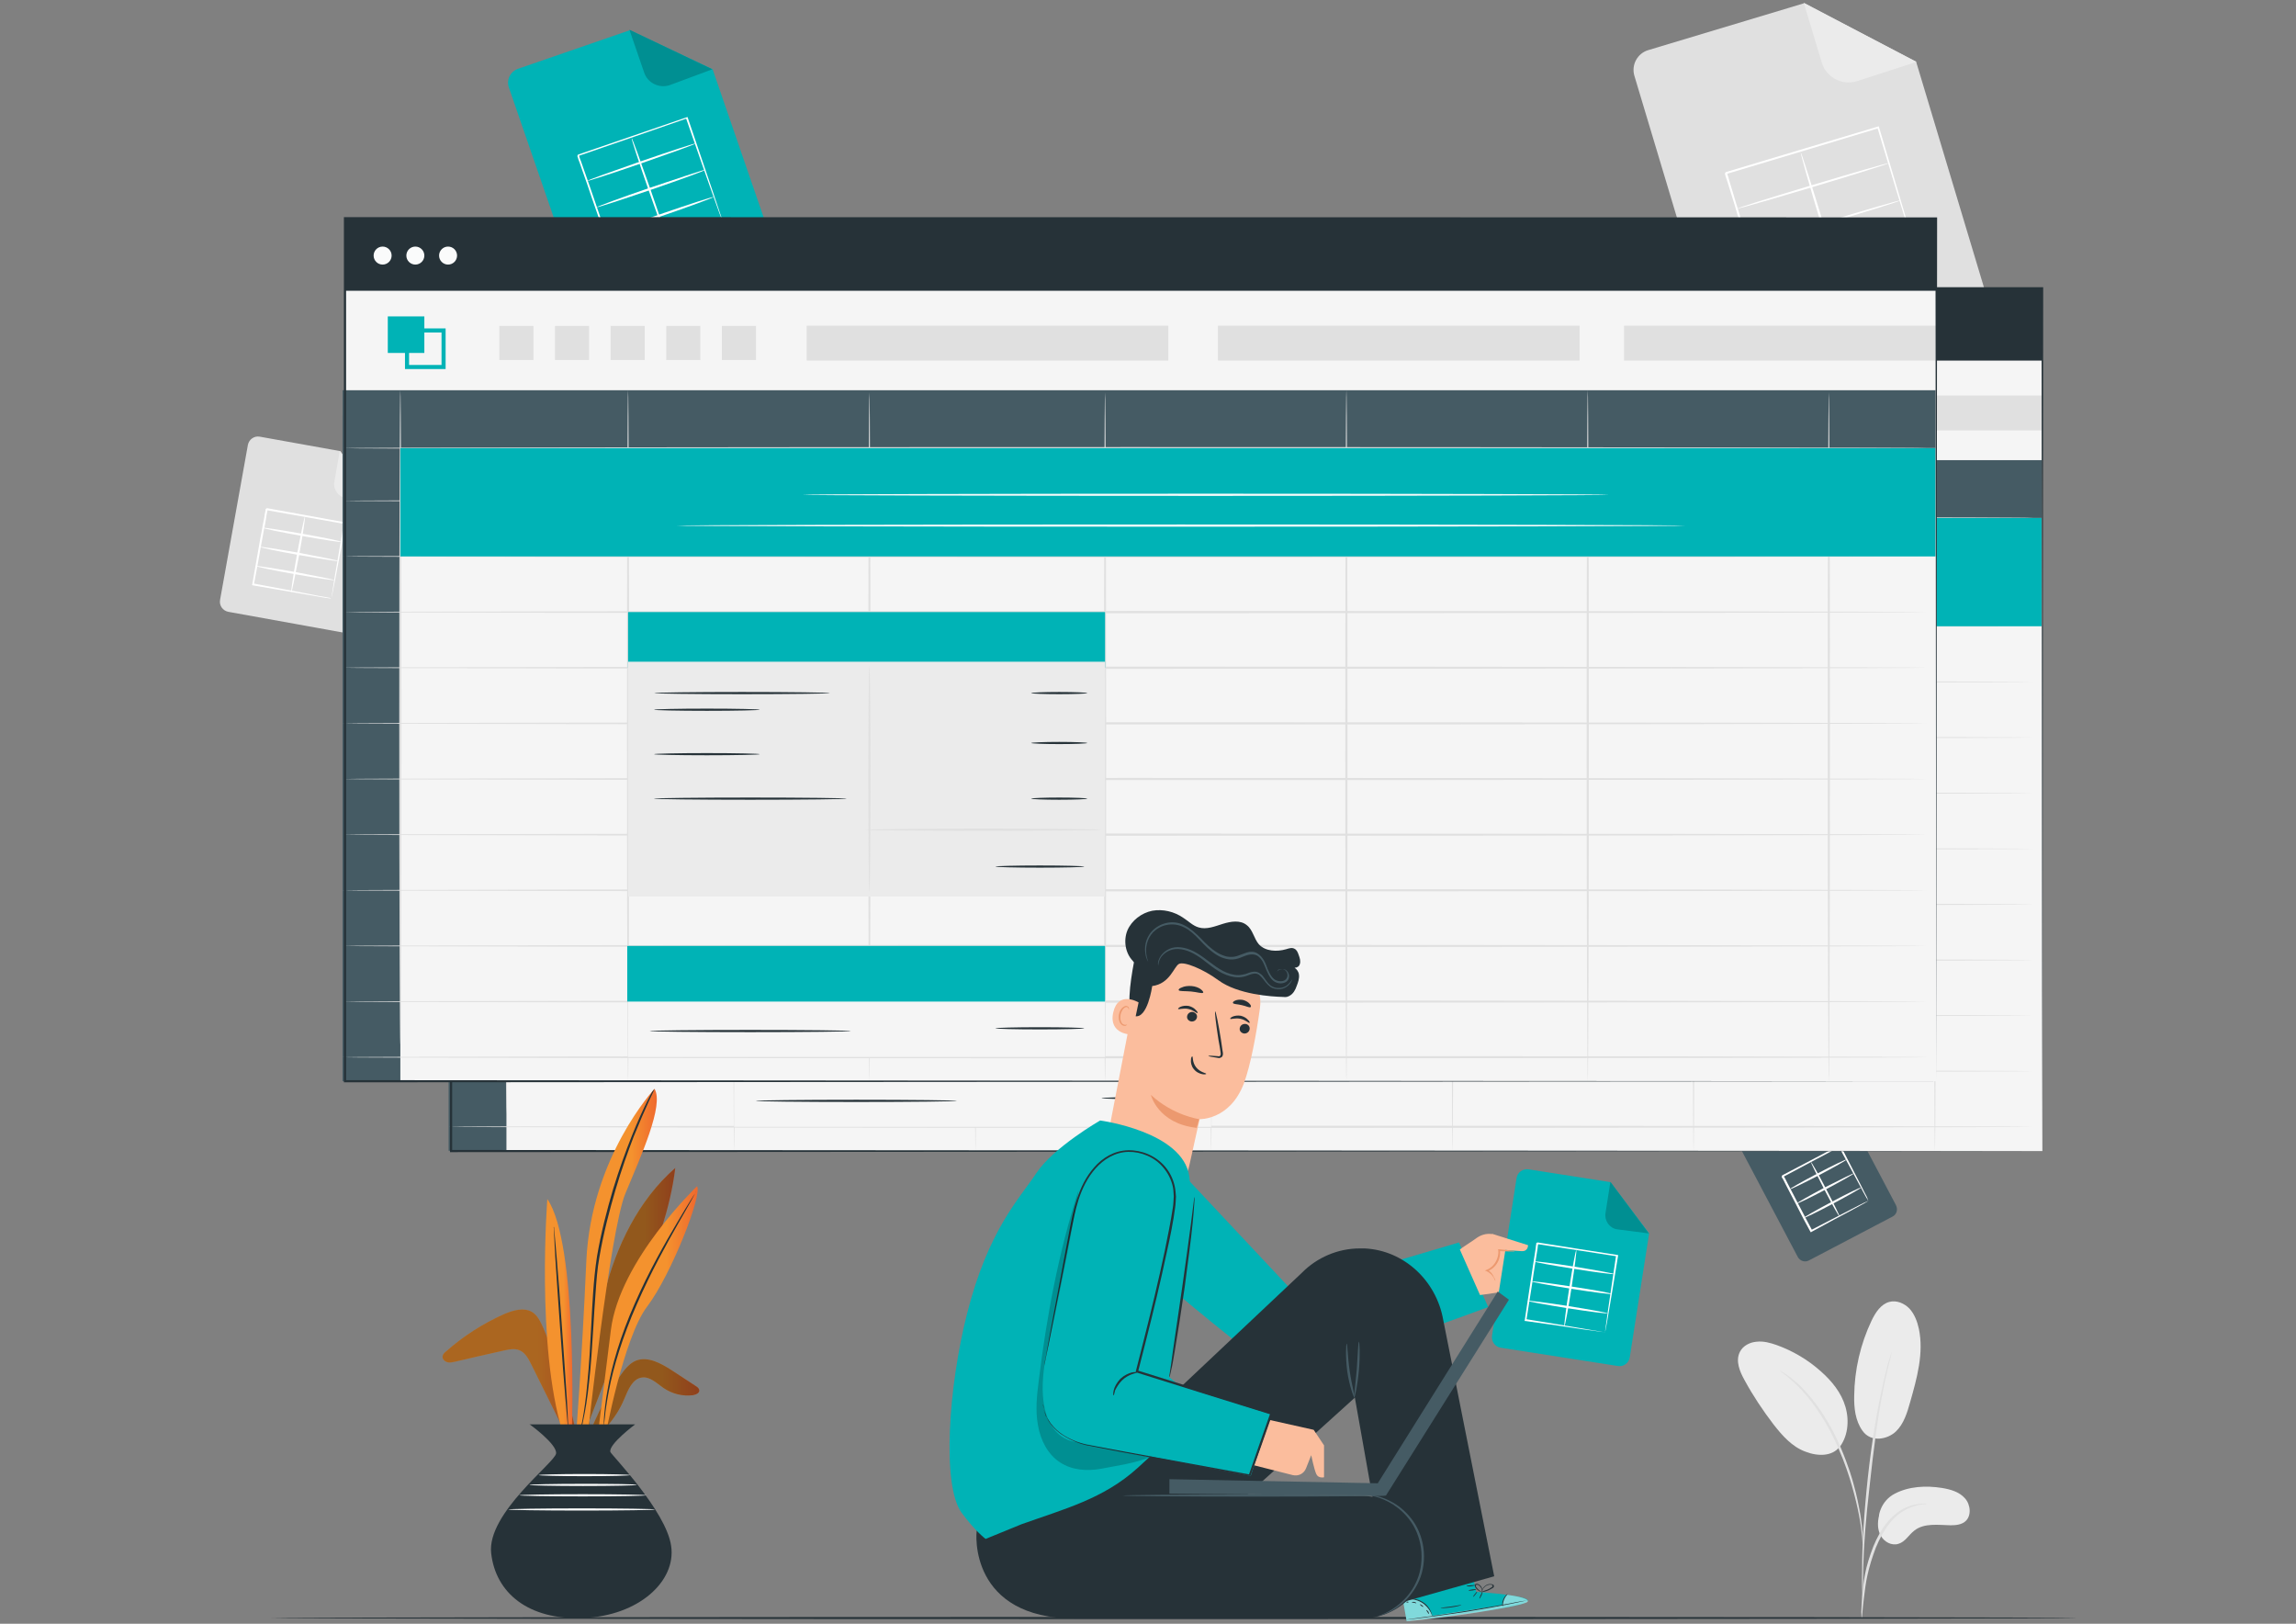 <svg xmlns="http://www.w3.org/2000/svg" xmlns:xlink="http://www.w3.org/1999/xlink" id="katman_1" x="0px" y="0px" viewBox="0 0 841.9 595.3" style="enable-background:new 0 0 841.9 595.3;" xml:space="preserve"><rect x="0" y="0" width="841.9" height="595.3" fill="#808080" stroke="none"/><style type="text/css">	.st0{fill:#EBEBEB;}	.st1{fill:#E0E0E0;}	.st2{fill:#FFFFFF;}	.st3{fill:none;}	.st4{fill:#263238;}	.st5{fill:#00B3B6;}	.st6{opacity:0.2;}	.st7{fill:#455B64;}	.st8{fill:#F5F5F5;}	.st9{fill:#FAFBFB;}	.st10{opacity:0.5;}	.st11{fill:#FBBD9D;}	.st12{fill:#EC996F;}	.st13{fill:url(#SVGID_1_);}	.st14{fill:url(#SVGID_2_);}	.st15{fill:url(#SVGID_3_);}	.st16{opacity:0.4;}	.st17{opacity:0.3;}	.st18{fill:url(#SVGID_4_);}	.st19{fill:url(#SVGID_5_);}	.st20{fill:url(#SVGID_6_);}</style><g id="_x31_0">	<g>		<g>			<path class="st0" d="M694.8,547.6c5.2-2.7,11.4-3,17.2-2.1c3.1,0.5,6.4,1.4,8.5,3.8c2.1,2.3,2.5,6.5,0.1,8.5    c-1.4,1.2-3.5,1.4-5.4,1.4c-4.5-0.1-9.6-0.9-13.2,1.9c-2.1,1.6-3.4,4.2-5.9,4.9c-2.4,0.8-5.2-0.7-6.4-2.9    c-1.3-2.2-1.3-4.9-0.7-7.4C688.9,555.7,689.6,550.3,694.8,547.6z"></path>		</g>		<g>			<path class="st0" d="M682.9,524.5c3.2,4.6,9.4,3.1,12.3,0.3c2.9-2.8,4.1-6.8,5.2-10.7c2.5-8.8,5.1-18,3.2-27    c-0.6-2.7-1.6-5.3-3.4-7.3c-1.9-2-4.8-3.2-7.4-2.5c-3.1,0.8-5.1,3.9-6.5,6.8c-4.1,8.6-6.3,18.1-6.4,27.6    C679.8,516.2,680.3,520.8,682.9,524.5L682.9,524.5z"></path>		</g>		<g>			<path class="st0" d="M674.1,531.1c3.5-4.1,4.1-10.1,2.6-15.3c-1.5-5.2-5-9.5-9.1-13.1c-4.7-4.2-10.3-7.5-16.2-9.6    c-2.3-0.8-4.8-1.5-7.3-1.2c-2.5,0.2-5,1.5-6.1,3.7c-1.7,3.3-0.1,7.2,1.7,10.4c3.1,5.7,6.7,11.1,10.6,16.2    c3.2,4.1,6.8,8.2,11.7,10c4.9,1.9,9.9,1.6,12.5-1.7L674.1,531.1z"></path>		</g>		<g>			<g>				<path class="st1" d="M682.6,593.4c0.1,0,0.2-0.7,0.3-2.1c0.1-1.5,0.3-3.4,0.6-5.7c0.3-2.4,0.6-5.2,1.3-8.3     c0.7-3.1,1.7-6.4,3-9.8c1.4-3.4,3-6.4,5-8.9c1.9-2.5,4.2-4.2,6.3-5.3c2.1-1,4-1.5,5.3-1.7c1.3-0.1,2.1-0.2,2.1-0.3     c0-0.1-0.7-0.1-2.1,0c-1.3,0.1-3.3,0.4-5.6,1.4c-2.2,1-4.6,2.8-6.7,5.3c-2.1,2.5-3.8,5.6-5.2,9c-1.3,3.4-2.4,6.8-3,10     c-0.6,3.1-0.9,6-1.1,8.4c-0.2,2.4-0.2,4.3-0.3,5.7C682.6,592.6,682.6,593.4,682.6,593.4z"></path>			</g>		</g>		<g>			<g>				<path class="st1" d="M683,589c0,0,0-0.3,0.1-1c0-0.7,0-1.6,0-2.8c0-2.4,0-5.8,0.1-10.1c0.2-8.5,0.9-17.7,2.4-30.7     c1.3-12.2,3.1-26.4,5.1-35.6c0.4-2.1,0.8-4,1.2-5.6c0.4-1.7,0.7-3.1,1-4.2c0.3-1.1,0.5-2,0.6-2.7c0.1-0.6,0.2-0.9,0.2-0.9     c0,0-0.1,0.3-0.3,0.9c-0.2,0.7-0.5,1.6-0.8,2.6c-0.4,1.1-0.7,2.6-1.1,4.2c-0.4,1.6-0.9,3.5-1.3,5.6c-1.9,8.3-3.9,20-5.3,33     c-1.4,13-2.1,24.8-2.1,33.4c-0.1,4.3,0,7.7,0.1,10.1c0.1,1.1,0.1,2,0.2,2.8C683,588.7,683,589,683,589z"></path>			</g>		</g>		<g>			<g>				<path class="st1" d="M683.1,566.2c0.1,0,0-1,0-2.9c-0.1-1.8-0.4-4.5-0.9-7.8c-0.6-3.3-1.3-7.1-2.5-11.3     c-0.5-1.9-1.8-6.5-4.7-13.4c-3.9-9.3-9.3-17-13.9-21.7c-1.1-1.3-2.3-2.2-3.3-3c-0.5-0.4-0.9-0.8-1.4-1.2     c-0.5-0.3-0.9-0.6-1.3-0.9c-1.5-1-2.4-1.6-2.4-1.5c-0.1,0.2,3.4,2.3,7.9,7.1c4.5,4.8,9.7,12.4,13.6,21.6c2.2,5,3.7,9.5,4.8,13.3     c1.2,4.2,2.1,8,2.7,11.2c0.6,3.2,0.9,5.9,1.1,7.7C682.9,565.2,683,566.2,683.1,566.2z"></path>			</g>		</g>	</g>	<g>		<g>			<path class="st1" d="M723.6,118.5l-81.8,24.6c-4,1.2-8.2-1.1-9.4-5L599.3,27.8c-1.2-4,1.1-8.2,5-9.4l57.2-17.2l41.1,21.4l26,86.5    C729.8,113.1,727.6,117.3,723.6,118.5z"></path>		</g>		<g>			<path class="st0" d="M661.4,1l6.6,21.9c1.6,5.4,7.3,8.5,12.8,6.9l21.9-7.1L661.4,1z"></path>		</g>		<g>			<g>				<g>					<path class="st2" d="M704.8,100.4c0,0,0-0.1-0.1-0.3c-0.1-0.2-0.1-0.4-0.2-0.7c-0.2-0.7-0.5-1.7-0.9-2.9      c-0.8-2.6-1.9-6.2-3.4-10.9c-2.9-9.4-7-22.8-11.8-38.8l0.4,0.2c-16.2,4.9-35.3,10.7-55.8,16.8c-0.1,0.1,0.5-0.9,0.3-0.5l0,0      l0,0l0,0.1l0,0.1l0.1,0.2l0.1,0.5l0.3,0.9l0.5,1.8c0.4,1.2,0.7,2.4,1.1,3.6c0.7,2.4,1.4,4.8,2.2,7.2c1.4,4.7,2.8,9.4,4.2,13.9      c2.7,9,5.2,17.5,7.6,25.4l-0.4-0.2c16.7-4.9,30.6-9.1,40.4-12c4.9-1.4,8.7-2.6,11.4-3.3c1.3-0.4,2.3-0.7,3-0.9      c0.3-0.1,0.6-0.2,0.8-0.2C704.7,100.4,704.8,100.4,704.8,100.4c0,0-0.1,0-0.2,0.1c-0.2,0.1-0.4,0.1-0.7,0.2      c-0.7,0.2-1.7,0.5-2.9,0.9c-2.6,0.8-6.5,2-11.3,3.5c-9.8,3-23.8,7.3-40.5,12.4l-0.3,0.1l-0.1-0.3c-2.4-7.8-4.9-16.3-7.7-25.4      c-1.4-4.5-2.8-9.1-4.2-13.9c-0.7-2.4-1.4-4.8-2.2-7.2c-0.4-1.2-0.7-2.4-1.1-3.6l-0.6-1.8l-0.3-0.9l-0.1-0.5l-0.1-0.2l0-0.1      l0-0.1l0,0l0,0c-0.2,0.4,0.3-0.6,0.3-0.5c20.5-6.1,39.6-11.9,55.8-16.7l0.3-0.1l0.1,0.3c4.8,16.2,8.8,29.6,11.6,39.1      c1.4,4.7,2.4,8.3,3.2,10.9c0.3,1.2,0.6,2.2,0.8,2.9c0.1,0.3,0.1,0.5,0.2,0.7C704.8,100.3,704.8,100.4,704.8,100.4z"></path>				</g>			</g>			<g>				<g>					<path class="st2" d="M676.5,109.6c-0.2,0.1-4-11.9-8.5-26.7c-4.5-14.8-7.9-26.9-7.7-27c0.2-0.1,4,11.9,8.5,26.7      C673.3,97.4,676.7,109.5,676.5,109.6z"></path>				</g>			</g>			<g>				<g>					<path class="st2" d="M700.6,87.3c0.1,0.2-12.4,4.1-27.9,8.8c-15.5,4.7-28.1,8.3-28.1,8.1c-0.1-0.2,12.4-4.1,27.9-8.8      C688,90.7,700.6,87.1,700.6,87.3z"></path>				</g>			</g>			<g>				<g>					<path class="st2" d="M697.1,73.4c0.1,0.2-12.4,4.1-27.9,8.8c-15.5,4.7-28.1,8.3-28.1,8.1c-0.1-0.2,12.4-4.1,27.9-8.8      C684.5,76.8,697.1,73.2,697.1,73.4z"></path>				</g>			</g>			<g>				<g>					<path class="st2" d="M692.6,59.8c0.1,0.2-12.3,4.1-27.7,8.7c-15.4,4.6-27.9,8.2-27.9,8c-0.1-0.2,12.3-4.1,27.7-8.7      C680,63.2,692.5,59.6,692.6,59.8z"></path>				</g>			</g>		</g>	</g>	<g>		<g>			<path class="st1" d="M125.8,231.9l-42.1-7.6c-2-0.4-3.4-2.3-3-4.4l10.2-56.8c0.4-2,2.3-3.4,4.4-3l29.5,5.3l13.5,18.9l-8,44.5    C129.8,230.9,127.8,232.3,125.8,231.9z"></path>		</g>		<g>			<path class="st0" d="M124.6,165.3l-2,11.3c-0.5,2.8,1.4,5.5,4.1,6l11.4,1.8L124.6,165.3z"></path>		</g>		<g>			<g>				<g>					<path class="st2" d="M121.5,219.5c0,0,0-0.2,0.1-0.6c0.1-0.4,0.1-0.9,0.2-1.5c0.2-1.4,0.5-3.3,0.9-5.7c0.8-4.9,2-11.8,3.4-20      l0.3,0.4c-8.4-1.5-18.2-3.2-28.8-5.1c-0.1,0.1,0.9-0.6,0.5-0.3l0,0l0,0l0,0l0,0.1l0,0.1l0,0.2l-0.1,0.5l-0.2,0.9      c-0.1,0.6-0.2,1.3-0.3,1.9c-0.2,1.2-0.4,2.5-0.7,3.7c-0.4,2.4-0.9,4.8-1.3,7.1c-0.8,4.6-1.6,9-2.4,13.1l-0.3-0.4      c8.5,1.6,15.6,2.9,20.7,3.9c2.5,0.5,4.4,0.9,5.9,1.1c0.6,0.1,1.2,0.2,1.6,0.3C121.3,219.5,121.4,219.5,121.5,219.5      c0,0-0.2,0-0.5-0.1c-0.4-0.1-0.9-0.1-1.5-0.2c-1.4-0.2-3.4-0.6-5.8-1c-5.1-0.9-12.4-2.1-21-3.6l-0.3-0.1l0.1-0.3      c0.7-4,1.5-8.4,2.3-13.1c0.4-2.3,0.8-4.7,1.3-7.1c0.2-1.2,0.4-2.4,0.7-3.7c0.1-0.6,0.2-1.2,0.3-1.9l0.2-0.9l0.1-0.5l0-0.2      l0-0.1l0-0.1l0,0l0,0l0,0c-0.4,0.3,0.6-0.4,0.5-0.3c10.5,1.9,20.4,3.7,28.7,5.2l0.3,0.1l-0.1,0.3c-1.6,8.3-2.9,15.2-3.8,20.1      c-0.5,2.3-0.8,4.2-1.1,5.6c-0.1,0.6-0.2,1.1-0.3,1.4C121.5,219.4,121.5,219.6,121.5,219.5z"></path>				</g>			</g>			<g>				<g>					<path class="st2" d="M106.8,217.2c-0.2,0,0.7-6.3,2.1-13.9c1.4-7.6,2.7-13.8,2.9-13.8c0.2,0-0.7,6.3-2.1,13.9      C108.2,211.1,107,217.3,106.8,217.2z"></path>				</g>			</g>			<g>				<g>					<path class="st2" d="M122.6,212.7c0,0.2-6.5-0.8-14.5-2.2c-8-1.4-14.4-2.8-14.4-3c0-0.2,6.5,0.8,14.5,2.2      C116.2,211.2,122.6,212.5,122.6,212.7z"></path>				</g>			</g>			<g>				<g>					<path class="st2" d="M124.2,205.7c0,0.2-6.5-0.8-14.5-2.2c-8-1.4-14.4-2.8-14.4-3c0-0.2,6.5,0.8,14.5,2.2      C117.8,204.2,124.2,205.5,124.2,205.7z"></path>				</g>			</g>			<g>				<g>					<path class="st2" d="M125.2,198.7c0,0.2-6.5-0.8-14.4-2.2c-7.9-1.4-14.3-2.7-14.3-3c0-0.2,6.5,0.8,14.4,2.2      C118.9,197.1,125.2,198.4,125.2,198.7z"></path>				</g>			</g>		</g>	</g>	<g>		<g>			<line class="st3" x1="99.2" y1="593.2" x2="761.4" y2="593.2"></line>		</g>		<g>			<g>				<path class="st4" d="M761.4,593.2c0,0.2-148.2,0.4-331.1,0.4c-182.9,0-331.1-0.2-331.1-0.4c0-0.2,148.2-0.4,331.1-0.4     C613.1,592.8,761.4,592.9,761.4,593.2z"></path>			</g>		</g>	</g>	<g>		<g>			<path class="st5" d="M279.2,94.1l-58.5,20.2c-2.8,1-5.9-0.5-6.9-3.4l-27.2-78.8c-1-2.8,0.5-5.9,3.4-6.9l40.9-14.1l30.4,14.3    l21.3,61.8C283.6,90,282.1,93.1,279.2,94.1z"></path>		</g>		<g>			<path class="st5" d="M230.8,10.9l5.4,15.7c1.3,3.9,5.6,5.9,9.4,4.6l15.6-5.8L230.8,10.9z"></path>		</g>		<g class="st6">			<path d="M230.8,10.9l5.4,15.7c1.3,3.9,5.6,5.9,9.4,4.6l15.6-5.8L230.8,10.9z"></path>		</g>		<g>			<g>				<g>					<path class="st2" d="M265.1,81.5c0,0-0.1-0.3-0.3-0.7c-0.2-0.5-0.4-1.2-0.8-2.1c-0.7-1.9-1.6-4.5-2.8-7.8      c-2.4-6.7-5.7-16.2-9.7-27.7l0.4,0.2c-11.6,4-25.2,8.8-39.9,13.8c-0.1,0.1,0.5-0.9,0.2-0.5l0,0l0,0l0,0l0,0.1l0.1,0.2l0.1,0.3      l0.2,0.7l0.5,1.3c0.3,0.9,0.6,1.7,0.9,2.6c0.6,1.7,1.2,3.4,1.8,5.1c1.2,3.4,2.3,6.7,3.4,9.9c2.2,6.4,4.3,12.5,6.2,18.1      l-0.4-0.2c11.9-4,21.8-7.4,28.9-9.8c3.5-1.2,6.2-2.1,8.2-2.7c0.9-0.3,1.6-0.5,2.2-0.7C264.8,81.6,265.1,81.5,265.1,81.5      c0,0-0.2,0.1-0.7,0.3c-0.5,0.2-1.2,0.4-2.1,0.8c-1.9,0.7-4.6,1.7-8,2.9c-7.1,2.5-17,6-28.9,10.2l-0.3,0.1l-0.1-0.3      c-1.9-5.6-4.1-11.7-6.3-18.1c-1.1-3.2-2.3-6.5-3.4-9.9c-0.6-1.7-1.2-3.4-1.8-5.1c-0.3-0.9-0.6-1.7-0.9-2.6l-0.5-1.3l-0.2-0.7      l-0.1-0.3l-0.1-0.2l0-0.1l0,0l0,0l0,0c-0.2,0.4,0.3-0.6,0.2-0.5c14.6-5,28.3-9.7,39.9-13.7l0.3-0.1l0.1,0.3      c3.9,11.5,7.2,21.2,9.5,28c1.1,3.3,2,5.9,2.6,7.8c0.3,0.9,0.5,1.5,0.7,2C265,81.3,265.1,81.5,265.1,81.5z"></path>				</g>			</g>			<g>				<g>					<path class="st2" d="M244.9,89c-0.2,0.1-3.3-8.5-7-19.1c-3.7-10.6-6.5-19.2-6.3-19.3c0.2-0.1,3.3,8.5,7,19.1      C242.3,80.3,245.1,88.9,244.9,89z"></path>				</g>			</g>			<g>				<g>					<path class="st2" d="M261.7,72.2c0.1,0.2-8.8,3.5-19.9,7.3c-11.1,3.8-20.1,6.7-20.1,6.5c-0.1-0.2,8.8-3.5,19.9-7.3      C252.6,74.9,261.6,72,261.7,72.2z"></path>				</g>			</g>			<g>				<g>					<path class="st2" d="M258.8,62.2c0.1,0.2-8.8,3.5-19.9,7.3c-11.1,3.8-20.1,6.7-20.1,6.5c-0.1-0.2,8.8-3.5,19.9-7.3      C249.7,65,258.7,62,258.8,62.2z"></path>				</g>			</g>			<g>				<g>					<path class="st2" d="M255.1,52.6c0.1,0.2-8.8,3.4-19.7,7.2c-11,3.8-19.9,6.7-20,6.5c-0.1-0.2,8.8-3.4,19.7-7.2      C246.1,55.3,255,52.4,255.1,52.6z"></path>				</g>			</g>		</g>	</g>	<g>		<g>			<path class="st7" d="M694,446l-30.7,16.1c-1.5,0.8-3.3,0.2-4.1-1.3l-21.8-41.3c-0.8-1.5-0.2-3.3,1.3-4.1l21.4-11.3l18,5.3    l17.1,32.4C696,443.4,695.5,445.2,694,446z"></path>		</g>		<g>			<path class="st1" d="M660.1,404.1l4.3,8.2c1.1,2,3.6,2.8,5.6,1.7l8.1-4.5L660.1,404.1z"></path>		</g>		<g>			<g>				<g>					<path class="st2" d="M685.1,440.3c0,0-0.3-0.5-0.9-1.5c-0.6-1-1.3-2.4-2.2-4.1c-1.9-3.6-4.6-8.5-7.8-14.4l0.5,0.1      c-6.1,3.2-13.2,7-20.9,11.1c0,0.1,0.3-1,0.2-0.5l0,0l0,0l0,0l0,0l0,0.1l0.1,0.2l0.2,0.3l0.4,0.7l0.7,1.4      c0.5,0.9,0.9,1.8,1.4,2.7c0.9,1.8,1.8,3.5,2.7,5.2c1.8,3.4,3.4,6.6,5,9.5L664,451c6.2-3.2,11.4-5.9,15.1-7.8      c1.8-0.9,3.2-1.6,4.3-2.2C684.5,440.5,685,440.3,685.1,440.3c0,0-0.5,0.3-1.4,0.8c-1,0.6-2.4,1.3-4.2,2.3      c-3.8,2-9,4.8-15.2,8.2l-0.3,0.2l-0.2-0.3c-1.6-2.9-3.3-6.1-5-9.5c-0.9-1.7-1.8-3.4-2.7-5.2c-0.5-0.9-0.9-1.8-1.4-2.7l-0.7-1.4      l-0.4-0.7l-0.2-0.3l-0.1-0.2l0-0.1l0,0l0,0l0,0l0,0c-0.1,0.5,0.2-0.6,0.2-0.5c7.7-4,14.8-7.8,20.9-11l0.3-0.2l0.2,0.3      c3.1,6,5.7,11.1,7.6,14.8c0.9,1.7,1.5,3.1,2.1,4.1C684.9,439.8,685.1,440.3,685.1,440.3z"></path>				</g>			</g>			<g>				<g>					<path class="st2" d="M674.6,446.1c-0.2,0.1-2.7-4.3-5.6-9.9c-2.9-5.6-5.1-10.1-5-10.2c0.2-0.1,2.7,4.3,5.6,9.9      C672.5,441.4,674.7,446,674.6,446.1z"></path>				</g>			</g>			<g>				<g>					<path class="st2" d="M682.4,435.4c0.1,0.2-4.5,2.8-10.3,5.9c-5.8,3.1-10.6,5.4-10.7,5.2c-0.1-0.2,4.5-2.8,10.3-5.9      C677.5,437.5,682.3,435.2,682.4,435.4z"></path>				</g>			</g>			<g>				<g>					<path class="st2" d="M679.9,430.1c0.1,0.2-4.5,2.8-10.3,5.9c-5.8,3.1-10.6,5.4-10.7,5.2s4.5-2.8,10.3-5.9      C675.1,432.3,679.8,430,679.9,430.1z"></path>				</g>			</g>			<g>				<g>					<path class="st2" d="M677.1,425.1c0.1,0.2-4.5,2.8-10.2,5.8c-5.8,3-10.5,5.3-10.6,5.1c-0.1-0.2,4.5-2.8,10.2-5.8      C672.2,427.2,677,424.9,677.1,425.1z"></path>				</g>			</g>		</g>	</g>	<g>		<g>			<g>				<rect x="165.4" y="105.6" class="st8" width="583.5" height="316.4"></rect>			</g>			<g>				<rect x="165.4" y="105.6" class="st4" width="583.5" height="26.6"></rect>			</g>			<g>				<circle class="st9" cx="179.2" cy="119.3" r="3.3"></circle>			</g>			<g>				<circle class="st9" cx="191.2" cy="119.3" r="3.3"></circle>			</g>			<g>				<circle class="st9" cx="203.2" cy="119.3" r="3.3"></circle>			</g>			<g>				<g>					<rect x="164.5" y="178" class="st7" width="21.2" height="243.9"></rect>				</g>				<g>											<rect x="445.9" y="-112.8" transform="matrix(6.123234e-17 -1 1 6.123234e-17 277.313 635.802)" class="st7" width="21.2" height="584.1"></rect>				</g>				<g>					<g>						<path class="st1" d="M185.7,408.4c-0.2,0-0.4-53.7-0.4-119.9c0-66.2,0.2-119.9,0.4-119.9c0.2,0,0.4,53.7,0.4,119.9       C186.1,354.7,185.9,408.4,185.7,408.4z"></path>					</g>				</g>				<g>					<g>						<path class="st1" d="M269.2,422c-0.2,0-0.4-56.7-0.4-126.7c0-70,0.2-126.7,0.4-126.7c0.2,0,0.4,56.7,0.4,126.7       C269.6,365.3,269.4,422,269.2,422z"></path>					</g>				</g>				<g>					<g>						<path class="st1" d="M357.7,422c-0.2,0-0.4-56.5-0.4-126.2c0-69.7,0.2-126.3,0.4-126.3c0.2,0,0.4,56.5,0.4,126.3       C358.1,365.4,357.9,422,357.7,422z"></path>					</g>				</g>				<g>					<g>						<path class="st1" d="M444.1,422c-0.2,0-0.4-56.5-0.4-126.2c0-69.7,0.2-126.3,0.4-126.3s0.4,56.5,0.4,126.3       C444.5,365.4,444.3,422,444.1,422z"></path>					</g>				</g>				<g>					<g>						<path class="st1" d="M532.6,422c-0.2,0-0.4-56.7-0.4-126.7c0-70,0.2-126.7,0.4-126.7c0.2,0,0.4,56.7,0.4,126.7       C533,365.3,532.8,422,532.6,422z"></path>					</g>				</g>				<g>					<g>						<path class="st1" d="M621,422c-0.2,0-0.4-56.7-0.4-126.7c0-70,0.2-126.7,0.4-126.7c0.2,0,0.4,56.7,0.4,126.7       C621.4,365.3,621.2,422,621,422z"></path>					</g>				</g>				<g>					<g>						<path class="st1" d="M709.5,422c-0.2,0-0.4-56.5-0.4-126.2c0-69.7,0.2-126.3,0.4-126.3c0.2,0,0.4,56.5,0.4,126.3       C709.9,365.4,709.7,422,709.5,422z"></path>					</g>				</g>				<g>					<g>						<path class="st1" d="M745.4,209.2c0,0.2-130.1,0.4-290.4,0.4c-160.4,0-290.5-0.2-290.5-0.4c0-0.2,130-0.4,290.5-0.4       C615.4,208.8,745.4,209,745.4,209.2z"></path>					</g>				</g>				<g>					<g>						<path class="st1" d="M745.4,189.9c0,0.2-130.1,0.4-290.4,0.4c-160.4,0-290.5-0.2-290.5-0.4s130-0.4,290.5-0.4       C615.4,189.5,745.4,189.6,745.4,189.9z"></path>					</g>				</g>				<g>					<g>						<path class="st1" d="M745.4,229.6c0,0.2-130.1,0.4-290.4,0.4c-160.4,0-290.5-0.2-290.5-0.4c0-0.2,130-0.4,290.5-0.4       C615.4,229.2,745.4,229.4,745.4,229.6z"></path>					</g>				</g>				<g>					<g>						<path class="st1" d="M745.4,250c0,0.2-130.1,0.4-290.4,0.4c-160.4,0-290.5-0.2-290.5-0.4c0-0.2,130-0.4,290.5-0.4       C615.4,249.6,745.4,249.8,745.4,250z"></path>					</g>				</g>				<g>					<g>						<path class="st1" d="M745.4,270.4c0,0.2-130.1,0.4-290.4,0.4c-160.4,0-290.5-0.2-290.5-0.4s130-0.4,290.5-0.4       C615.4,270,745.4,270.2,745.4,270.4z"></path>					</g>				</g>				<g>					<g>						<path class="st1" d="M745.4,290.8c0,0.2-130.1,0.4-290.4,0.4c-160.4,0-290.5-0.2-290.5-0.4c0-0.2,130-0.4,290.5-0.4       C615.4,290.4,745.4,290.6,745.4,290.8z"></path>					</g>				</g>				<g>					<g>						<path class="st1" d="M745.4,311.2c0,0.2-130.1,0.4-290.4,0.4c-160.4,0-290.5-0.2-290.5-0.4c0-0.2,130-0.4,290.5-0.4       C615.4,310.8,745.4,311,745.4,311.2z"></path>					</g>				</g>				<g>					<g>						<path class="st1" d="M745.4,331.6c0,0.2-130.1,0.4-290.4,0.4c-160.4,0-290.5-0.2-290.5-0.4c0-0.2,130-0.4,290.5-0.4       C615.4,331.2,745.4,331.3,745.4,331.6z"></path>					</g>				</g>				<g>					<g>						<path class="st1" d="M745.4,352c0,0.2-130.1,0.4-290.4,0.4c-160.4,0-290.5-0.2-290.5-0.4s130-0.4,290.5-0.4       C615.4,351.6,745.4,351.7,745.4,352z"></path>					</g>				</g>				<g>					<g>						<path class="st1" d="M745.4,372.3c0,0.2-130.1,0.4-290.4,0.4c-160.4,0-290.5-0.2-290.5-0.4s130-0.4,290.5-0.4       C615.4,372,745.4,372.1,745.4,372.3z"></path>					</g>				</g>				<g>					<g>						<path class="st1" d="M745.4,392.7c0,0.2-130.1,0.4-290.4,0.4c-160.4,0-290.5-0.2-290.5-0.4c0-0.2,130-0.4,290.5-0.4       C615.4,392.3,745.4,392.5,745.4,392.7z"></path>					</g>				</g>				<g>					<g>						<path class="st1" d="M745.4,413.1c0,0.2-130.1,0.4-290.4,0.4c-160.4,0-290.5-0.2-290.5-0.4c0-0.2,130-0.4,290.5-0.4       C615.4,412.7,745.4,412.9,745.4,413.1z"></path>					</g>				</g>				<g>					<rect x="185.7" y="189.9" class="st5" width="562.9" height="39.7"></rect>				</g>			</g>			<g>				<g>					<path class="st9" d="M628.9,207c0,0.2-66.2,0.4-147.9,0.4c-81.7,0-147.9-0.2-147.9-0.4s66.2-0.4,147.9-0.4      C562.6,206.6,628.9,206.7,628.9,207z"></path>				</g>			</g>			<g>				<g>					<path class="st9" d="M656.9,218.3c0,0.2-82.8,0.4-185,0.4c-102.2,0-185-0.2-185-0.4c0-0.2,82.8-0.4,185-0.4      C574.1,217.9,656.9,218.1,656.9,218.3z"></path>				</g>			</g>			<g>				<rect x="269.2" y="250" class="st5" width="174.9" height="20.4"></rect>			</g>			<g>				<rect x="269.2" y="268.1" class="st0" width="174.9" height="86.1"></rect>			</g>			<g>				<g>					<path class="st4" d="M343.2,279.7c0,0.2-14.4,0.4-32.2,0.4c-17.8,0-32.2-0.2-32.2-0.4s14.4-0.4,32.2-0.4      C328.7,279.3,343.2,279.5,343.2,279.7z"></path>				</g>			</g>			<g>				<g>					<path class="st4" d="M317.4,302.1c0,0.2-8.7,0.4-19.4,0.4c-10.7,0-19.4-0.2-19.4-0.4c0-0.2,8.7-0.4,19.4-0.4      C308.7,301.7,317.4,301.8,317.4,302.1z"></path>				</g>			</g>			<g>				<g>					<path class="st4" d="M349.4,318.4c0,0.2-15.8,0.4-35.4,0.4c-19.5,0-35.4-0.2-35.4-0.4c0-0.2,15.8-0.4,35.4-0.4      C333.6,318,349.4,318.2,349.4,318.4z"></path>				</g>			</g>			<g>				<g>					<path class="st4" d="M317.4,285.8c0,0.2-8.7,0.4-19.4,0.4c-10.7,0-19.4-0.2-19.4-0.4c0-0.2,8.7-0.4,19.4-0.4      C308.7,285.4,317.4,285.5,317.4,285.8z"></path>				</g>			</g>			<g>				<g>					<path class="st4" d="M437.6,279.7c0,0.2-4.6,0.4-10.3,0.4c-5.7,0-10.3-0.2-10.3-0.4s4.6-0.4,10.3-0.4      C433,279.3,437.6,279.5,437.6,279.7z"></path>				</g>			</g>			<g>				<g>					<path class="st4" d="M437.6,298c0,0.2-4.6,0.4-10.3,0.4c-5.7,0-10.3-0.2-10.3-0.4s4.6-0.4,10.3-0.4      C433,297.6,437.6,297.8,437.6,298z"></path>				</g>			</g>			<g>				<g>					<path class="st4" d="M437.6,318.4c0,0.2-4.6,0.4-10.3,0.4c-5.7,0-10.3-0.2-10.3-0.4c0-0.2,4.6-0.4,10.3-0.4      C433,318,437.6,318.2,437.6,318.4z"></path>				</g>			</g>			<g>				<g>					<path class="st4" d="M436.5,343.3c0,0.2-7.3,0.4-16.3,0.4c-9,0-16.3-0.2-16.3-0.4s7.3-0.4,16.3-0.4      C429.2,342.9,436.5,343.1,436.5,343.3z"></path>				</g>			</g>			<g>				<g>					<path class="st1" d="M357.7,352.7c-0.2,0-0.4-18.6-0.4-41.5c0-22.9,0.2-41.5,0.4-41.5c0.2,0,0.4,18.6,0.4,41.5      C358.1,334.1,357.9,352.7,357.7,352.7z"></path>				</g>			</g>			<g>				<g>					<path class="st1" d="M442.6,329.8c0,0.2-19.3,0.4-43.2,0.4c-23.9,0-43.2-0.2-43.2-0.4c0-0.2,19.3-0.4,43.2-0.4      C423.3,329.4,442.6,329.5,442.6,329.8z"></path>				</g>			</g>			<g>				<rect x="269.2" y="392" class="st8" width="174.9" height="21.1"></rect>			</g>			<g>				<rect x="268.9" y="372.3" class="st5" width="175.2" height="20.4"></rect>			</g>			<g>				<g>					<path class="st4" d="M350.9,403.6c0,0.2-16.5,0.4-36.9,0.4c-20.4,0-36.9-0.2-36.9-0.4s16.5-0.4,36.9-0.4      C334.4,403.2,350.9,403.4,350.9,403.6z"></path>				</g>			</g>			<g>				<g>					<path class="st4" d="M436.5,402.6c0,0.2-7.3,0.4-16.3,0.4c-9,0-16.3-0.2-16.3-0.4s7.3-0.4,16.3-0.4      C429.2,402.2,436.5,402.3,436.5,402.6z"></path>				</g>			</g>			<g>				<rect x="536.8" y="320.6" class="st5" width="15.1" height="51.3"></rect>			</g>			<g>				<rect x="628.8" y="330" class="st5" width="15.1" height="42"></rect>			</g>			<g>				<rect x="690.1" y="341.7" class="st4" width="15.1" height="30.3"></rect>			</g>			<g>				<rect x="567.5" y="289.1" class="st7" width="15.1" height="82.8"></rect>			</g>			<g>				<rect x="598.1" y="289.1" class="st4" width="15.1" height="82.8"></rect>			</g>			<g>				<rect x="659.4" y="270" class="st7" width="15.1" height="102"></rect>			</g>			<g>				<rect x="181.1" y="141.5" class="st5" width="13.4" height="13.4"></rect>			</g>			<g>				<path class="st5" d="M202.3,160.8h-14.9v-14.9h14.9V160.8z M188.9,159.3h11.9v-11.9h-11.9V159.3z"></path>			</g>			<g>				<rect x="222" y="145.1" class="st1" width="12.5" height="12.5"></rect>			</g>			<g>				<rect x="242.4" y="145.1" class="st1" width="12.5" height="12.5"></rect>			</g>			<g>				<rect x="262.7" y="145.1" class="st1" width="12.5" height="12.5"></rect>			</g>			<g>				<rect x="283.1" y="145.1" class="st1" width="12.5" height="12.5"></rect>			</g>			<g>				<rect x="303.5" y="145.1" class="st1" width="12.5" height="12.5"></rect>			</g>			<g>				<rect x="334.7" y="145" class="st1" width="132.6" height="12.8"></rect>			</g>			<g>				<rect x="485.5" y="145" class="st1" width="132.6" height="12.8"></rect>			</g>			<g>				<rect x="634.3" y="145" class="st1" width="114.3" height="12.8"></rect>			</g>			<g>				<g>					<path class="st4" d="M748.9,422c0-2.4-0.1-121.8-0.3-316.4l0.3,0.3c-154.9,0-359.7,0.1-583.5,0.1h0l0.4-0.4      c0,111.8,0,218.8,0,316.4l-0.4-0.4C506.8,421.8,745.5,422,748.9,422c-3.4,0-242.1,0.2-583.5,0.4l-0.4,0l0-0.4      c0-97.6,0-204.6,0-316.4l0-0.4h0.4h0c223.8,0,428.6,0.1,583.5,0.1h0.3l0,0.3C749,300.2,748.9,419.6,748.9,422z"></path>				</g>			</g>		</g>		<g>			<g>				<rect x="126.5" y="80" class="st8" width="583.5" height="316.4"></rect>			</g>			<g>				<rect x="126.5" y="80" class="st4" width="583.5" height="26.6"></rect>			</g>			<g>				<circle class="st9" cx="140.3" cy="93.7" r="3.3"></circle>			</g>			<g>				<circle class="st9" cx="152.3" cy="93.7" r="3.3"></circle>			</g>			<g>				<circle class="st9" cx="164.3" cy="93.7" r="3.3"></circle>			</g>			<g>				<g>					<rect x="125.6" y="152.5" class="st7" width="21.2" height="243.9"></rect>				</g>				<g>											<rect x="407.1" y="-138.4" transform="matrix(6.123234e-17 -1 1 6.123234e-17 264.016 571.371)" class="st7" width="21.2" height="584.1"></rect>				</g>				<g>					<g>						<path class="st1" d="M146.8,382.8c-0.2,0-0.4-53.7-0.4-119.9c0-66.2,0.2-119.9,0.4-119.9c0.2,0,0.4,53.7,0.4,119.9       C147.2,329.1,147.1,382.8,146.8,382.8z"></path>					</g>				</g>				<g>					<g>						<path class="st1" d="M230.3,396.4c-0.2,0-0.4-56.7-0.4-126.7c0-70,0.2-126.7,0.4-126.7c0.2,0,0.4,56.7,0.4,126.7       C230.7,339.7,230.5,396.4,230.3,396.4z"></path>					</g>				</g>				<g>					<g>						<path class="st1" d="M318.8,396.4c-0.2,0-0.4-56.5-0.4-126.2c0-69.7,0.2-126.3,0.4-126.3s0.4,56.5,0.4,126.3       C319.2,339.9,319,396.4,318.8,396.4z"></path>					</g>				</g>				<g>					<g>						<path class="st1" d="M405.2,396.4c-0.2,0-0.4-56.5-0.4-126.2c0-69.7,0.2-126.3,0.4-126.3c0.2,0,0.4,56.5,0.4,126.3       C405.6,339.9,405.5,396.4,405.2,396.4z"></path>					</g>				</g>				<g>					<g>						<path class="st1" d="M493.7,396.4c-0.2,0-0.4-56.7-0.4-126.7c0-70,0.2-126.7,0.4-126.7c0.2,0,0.4,56.7,0.4,126.7       C494.1,339.7,493.9,396.4,493.7,396.4z"></path>					</g>				</g>				<g>					<g>						<path class="st1" d="M582.2,396.4c-0.2,0-0.4-56.7-0.4-126.7c0-70,0.2-126.7,0.4-126.7c0.2,0,0.4,56.7,0.4,126.7       C582.6,339.7,582.4,396.4,582.2,396.4z"></path>					</g>				</g>				<g>					<g>						<path class="st1" d="M670.6,396.4c-0.2,0-0.4-56.5-0.4-126.2c0-69.7,0.2-126.3,0.4-126.3c0.2,0,0.4,56.5,0.4,126.3       C671,339.9,670.8,396.4,670.6,396.4z"></path>					</g>				</g>				<g>					<g>						<path class="st1" d="M706.6,183.6c0,0.2-130.1,0.4-290.4,0.4c-160.4,0-290.5-0.2-290.5-0.4s130-0.4,290.5-0.4       C576.5,183.3,706.6,183.4,706.6,183.6z"></path>					</g>				</g>				<g>					<g>						<path class="st1" d="M706.6,164.3c0,0.2-130.1,0.4-290.4,0.4c-160.4,0-290.5-0.2-290.5-0.4c0-0.2,130-0.4,290.5-0.4       C576.5,163.9,706.6,164.1,706.6,164.3z"></path>					</g>				</g>				<g>					<g>						<path class="st1" d="M706.6,204c0,0.2-130.1,0.4-290.4,0.4c-160.4,0-290.5-0.2-290.5-0.4c0-0.2,130-0.4,290.5-0.4       C576.5,203.6,706.6,203.8,706.6,204z"></path>					</g>				</g>				<g>					<g>						<path class="st1" d="M706.6,224.4c0,0.2-130.1,0.4-290.4,0.4c-160.4,0-290.5-0.2-290.5-0.4c0-0.2,130-0.4,290.5-0.4       C576.5,224,706.6,224.2,706.6,224.4z"></path>					</g>				</g>				<g>					<g>						<path class="st1" d="M706.6,244.8c0,0.2-130.1,0.4-290.4,0.4c-160.4,0-290.5-0.2-290.5-0.4s130-0.4,290.5-0.4       C576.5,244.4,706.6,244.6,706.6,244.8z"></path>					</g>				</g>				<g>					<g>						<path class="st1" d="M706.6,265.2c0,0.2-130.1,0.4-290.4,0.4c-160.4,0-290.5-0.2-290.5-0.4s130-0.4,290.5-0.4       C576.5,264.8,706.6,265,706.6,265.2z"></path>					</g>				</g>				<g>					<g>						<path class="st1" d="M706.6,285.6c0,0.2-130.1,0.4-290.4,0.4c-160.4,0-290.5-0.2-290.5-0.4c0-0.2,130-0.4,290.5-0.4       C576.5,285.2,706.6,285.4,706.6,285.6z"></path>					</g>				</g>				<g>					<g>						<path class="st1" d="M706.6,306c0,0.2-130.1,0.4-290.4,0.4c-160.4,0-290.5-0.2-290.5-0.4c0-0.2,130-0.4,290.5-0.4       C576.5,305.6,706.6,305.8,706.6,306z"></path>					</g>				</g>				<g>					<g>						<path class="st1" d="M706.6,326.4c0,0.2-130.1,0.4-290.4,0.4c-160.4,0-290.5-0.2-290.5-0.4s130-0.4,290.5-0.4       C576.5,326,706.6,326.2,706.6,326.4z"></path>					</g>				</g>				<g>					<g>						<path class="st1" d="M706.6,346.8c0,0.2-130.1,0.4-290.4,0.4c-160.4,0-290.5-0.2-290.5-0.4s130-0.4,290.5-0.4       C576.5,346.4,706.6,346.6,706.6,346.8z"></path>					</g>				</g>				<g>					<g>						<path class="st1" d="M706.6,367.2c0,0.2-130.1,0.4-290.4,0.4c-160.4,0-290.5-0.2-290.5-0.4c0-0.2,130-0.4,290.5-0.4       C576.5,366.8,706.6,367,706.6,367.2z"></path>					</g>				</g>				<g>					<g>						<path class="st1" d="M706.6,387.6c0,0.2-130.1,0.4-290.4,0.4c-160.4,0-290.5-0.2-290.5-0.4c0-0.2,130-0.4,290.5-0.4       C576.5,387.2,706.6,387.3,706.6,387.6z"></path>					</g>				</g>				<g>					<rect x="146.8" y="164.3" class="st5" width="562.9" height="39.7"></rect>				</g>			</g>			<g>				<g>					<path class="st9" d="M590,181.4c0,0.2-66.2,0.4-147.9,0.4c-81.7,0-147.9-0.2-147.9-0.4s66.2-0.4,147.9-0.4      C523.8,181,590,181.2,590,181.4z"></path>				</g>			</g>			<g>				<g>					<path class="st9" d="M618,192.7c0,0.2-82.8,0.4-185,0.4c-102.2,0-185-0.2-185-0.4c0-0.2,82.8-0.4,185-0.4      C535.2,192.3,618,192.5,618,192.7z"></path>				</g>			</g>			<g>				<rect x="230.3" y="224.4" class="st5" width="174.9" height="20.4"></rect>			</g>			<g>				<rect x="230.3" y="242.6" class="st0" width="174.9" height="86.1"></rect>			</g>			<g>				<g>					<path class="st4" d="M304.3,254.1c0,0.2-14.4,0.4-32.2,0.4c-17.8,0-32.2-0.2-32.2-0.4s14.4-0.4,32.2-0.4      C289.9,253.7,304.3,253.9,304.3,254.1z"></path>				</g>			</g>			<g>				<g>					<path class="st4" d="M278.6,276.5c0,0.2-8.7,0.4-19.4,0.4c-10.7,0-19.4-0.2-19.4-0.4c0-0.2,8.7-0.4,19.4-0.4      C269.9,276.1,278.6,276.3,278.6,276.5z"></path>				</g>			</g>			<g>				<g>					<path class="st4" d="M310.5,292.8c0,0.2-15.8,0.4-35.4,0.4c-19.5,0-35.4-0.2-35.4-0.4c0-0.2,15.8-0.4,35.4-0.4      C294.7,292.4,310.5,292.6,310.5,292.8z"></path>				</g>			</g>			<g>				<g>					<path class="st4" d="M278.6,260.2c0,0.2-8.7,0.4-19.4,0.4c-10.7,0-19.4-0.2-19.4-0.4c0-0.2,8.7-0.4,19.4-0.4      C269.9,259.8,278.6,260,278.6,260.2z"></path>				</g>			</g>			<g>				<g>					<path class="st4" d="M398.7,254.1c0,0.2-4.6,0.4-10.3,0.4c-5.7,0-10.3-0.2-10.3-0.4s4.6-0.4,10.3-0.4      C394.1,253.7,398.7,253.9,398.7,254.1z"></path>				</g>			</g>			<g>				<g>					<path class="st4" d="M398.7,272.4c0,0.2-4.6,0.4-10.3,0.4c-5.7,0-10.3-0.2-10.3-0.4s4.6-0.4,10.3-0.4      C394.1,272,398.7,272.2,398.7,272.4z"></path>				</g>			</g>			<g>				<g>					<path class="st4" d="M398.7,292.8c0,0.2-4.6,0.4-10.3,0.4c-5.7,0-10.3-0.2-10.3-0.4c0-0.2,4.6-0.4,10.3-0.4      C394.1,292.4,398.7,292.6,398.7,292.8z"></path>				</g>			</g>			<g>				<g>					<path class="st4" d="M397.6,317.7c0,0.2-7.3,0.4-16.3,0.4c-9,0-16.3-0.2-16.3-0.4s7.3-0.4,16.3-0.4      C390.3,317.3,397.6,317.5,397.6,317.7z"></path>				</g>			</g>			<g>				<g>					<path class="st1" d="M318.8,327.1c-0.2,0-0.4-18.6-0.4-41.5c0-22.9,0.2-41.5,0.4-41.5s0.4,18.6,0.4,41.5      C319.2,308.5,319,327.1,318.8,327.1z"></path>				</g>			</g>			<g>				<g>					<path class="st1" d="M403.8,304.2c0,0.2-19.3,0.4-43.2,0.4c-23.9,0-43.2-0.2-43.2-0.4c0-0.2,19.3-0.4,43.2-0.4      C384.4,303.8,403.8,304,403.8,304.2z"></path>				</g>			</g>			<g>				<rect x="230.3" y="366.4" class="st8" width="174.9" height="21.1"></rect>			</g>			<g>				<rect x="230" y="346.8" class="st5" width="175.2" height="20.4"></rect>			</g>			<g>				<g>					<path class="st4" d="M312,378c0,0.2-16.5,0.4-36.9,0.4c-20.4,0-36.9-0.2-36.9-0.4c0-0.2,16.5-0.4,36.9-0.4      C295.5,377.6,312,377.8,312,378z"></path>				</g>			</g>			<g>				<g>					<path class="st4" d="M397.6,377c0,0.2-7.3,0.4-16.3,0.4c-9,0-16.3-0.2-16.3-0.4s7.3-0.4,16.3-0.4      C390.3,376.6,397.6,376.8,397.6,377z"></path>				</g>			</g>			<g>				<rect x="142.2" y="116" class="st5" width="13.4" height="13.4"></rect>			</g>			<g>				<path class="st5" d="M163.4,135.3h-14.9v-14.9h14.9V135.3z M150,133.8h11.9v-11.9H150V133.8z"></path>			</g>			<g>				<rect x="183.1" y="119.5" class="st1" width="12.5" height="12.5"></rect>			</g>			<g>				<rect x="203.5" y="119.5" class="st1" width="12.5" height="12.5"></rect>			</g>			<g>				<rect x="223.9" y="119.5" class="st1" width="12.5" height="12.5"></rect>			</g>			<g>				<rect x="244.3" y="119.5" class="st1" width="12.5" height="12.5"></rect>			</g>			<g>				<rect x="264.7" y="119.5" class="st1" width="12.5" height="12.5"></rect>			</g>			<g>				<rect x="295.8" y="119.4" class="st1" width="132.6" height="12.8"></rect>			</g>			<g>				<rect x="446.6" y="119.4" class="st1" width="132.6" height="12.8"></rect>			</g>			<g>				<rect x="595.5" y="119.4" class="st1" width="114.3" height="12.8"></rect>			</g>			<g>				<g>					<path class="st4" d="M710,396.4c0-2.4-0.1-121.8-0.3-316.4l0.3,0.3c-154.9,0-359.7,0.1-583.5,0.1h0l0.4-0.4      c0,111.8,0,218.8,0,316.4l-0.4-0.4C467.9,396.3,706.7,396.4,710,396.4c-3.4,0-242.1,0.2-583.5,0.4l-0.4,0l0-0.4      c0-97.6,0-204.6,0-316.4l0-0.4h0.4h0c223.8,0,428.6,0.1,583.5,0.1h0.3l0,0.3C710.1,274.6,710,394,710,396.4z"></path>				</g>			</g>		</g>	</g>	<g>		<g>			<g>				<path class="st5" d="M433.4,430.1l40.7,43.4l60.9-18l10.7,23.7c0,0-70.6,26.3-76.8,23.9c-6.2-2.4-43.3-33.9-43.3-33.9     L433.4,430.1z"></path>			</g>		</g>		<g>			<g>				<g>					<g>						<g>							<g>								<g>									<g>										<g>											<path class="st5" d="M541.3,583.6l-1-4.7L514,584l1.8,10.3l1.7-0.2c7.4-0.8,37.3-4.3,42-6.6            C564.5,585.1,541.3,583.6,541.3,583.6z"></path>										</g>									</g>								</g>							</g>							<g class="st10">								<g>									<g>										<g>											<path class="st2" d="M525.3,592.6c-0.7-2.1-2.1-4.2-4.1-5.3c-2-1.1-3.7-1.6-6.8-0.8l1.3,7.4L525.3,592.6z"></path>										</g>									</g>								</g>							</g>						</g>						<g>							<g>								<g>									<g class="st10">										<path class="st2" d="M552.7,584.7c0,0,8.2,1,7.5,2.5c-0.8,1.5-30.9,6.2-44.4,7.2l-0.1-0.6l35.2-5.3           C550.9,588.5,551.2,585,552.7,584.7z"></path>									</g>								</g>							</g>						</g>						<g>							<g>								<g>									<g>										<g>											<path class="st4" d="M515.2,593.8c0,0,0.2,0,0.5,0c0.4,0,0.8-0.1,1.3-0.1c1.3-0.2,2.9-0.3,4.8-0.6            c4.1-0.5,9.7-1.3,15.9-2.2c6.2-1,11.8-2,15.8-2.8c1.9-0.4,3.5-0.7,4.8-1c0.5-0.1,0.9-0.2,1.3-0.3            c0.3-0.1,0.4-0.1,0.4-0.1c0,0-0.2,0-0.5,0.1c-0.4,0.1-0.8,0.1-1.3,0.2c-1.3,0.2-2.9,0.5-4.8,0.9c-4,0.7-9.6,1.7-15.8,2.7            c-6.2,1-11.8,1.8-15.9,2.3c-1.9,0.3-3.5,0.5-4.8,0.7c-0.5,0.1-0.9,0.1-1.3,0.2C515.4,593.7,515.2,593.8,515.2,593.8z"></path>										</g>									</g>								</g>							</g>						</g>						<g>							<g>								<g>									<g>										<g>											<path class="st4" d="M551,588.9c0.1,0,0-1.2,0.5-2.4c0.5-1.3,1.4-2,1.3-2.1c0-0.1-1.1,0.6-1.6,2            C550.6,587.7,550.9,588.9,551,588.9z"></path>										</g>									</g>								</g>							</g>						</g>						<g>							<g>								<g>									<g>										<g>											<path class="st4" d="M542.5,586.1c0.1,0,0.4-0.5,0.7-1.1c0.3-0.7,0.5-1.2,0.4-1.3c-0.1,0-0.4,0.5-0.7,1.1            C542.6,585.5,542.4,586.1,542.5,586.1z"></path>										</g>									</g>								</g>							</g>						</g>						<g>							<g>								<g>									<g>										<g>											<path class="st4" d="M540.2,585.4c0.1,0.1,0.4-0.3,0.8-0.8c0.4-0.5,0.7-0.9,0.6-1c-0.1-0.1-0.4,0.3-0.8,0.8            C540.4,584.9,540.1,585.3,540.2,585.4z"></path>										</g>									</g>								</g>							</g>						</g>						<g>							<g>								<g>									<g>										<g>											<path class="st4" d="M538.5,583.1c0,0.1,0.6,0.1,1.4,0c0.8-0.1,1.4-0.3,1.4-0.4c0-0.1-0.6-0.1-1.4,0            C539.1,582.8,538.5,583,538.5,583.1z"></path>										</g>									</g>								</g>							</g>						</g>						<g>							<g>								<g>									<g>										<g>											<path class="st4" d="M537.7,581.4c0,0.1,0.7,0.3,1.6,0.2c0.9-0.1,1.6-0.4,1.6-0.5c0-0.1-0.7,0.1-1.6,0.1            C538.4,581.3,537.7,581.3,537.7,581.4z"></path>										</g>									</g>								</g>							</g>						</g>						<g>							<g>								<g>									<g>										<g>											<path class="st4" d="M543.1,583.7c0,0,0.7,0,1.7-0.3c0.5-0.1,1.1-0.4,1.7-0.7c0.3-0.2,0.6-0.3,1-0.6            c0.2-0.1,0.3-0.3,0.3-0.6c0-0.3-0.2-0.5-0.4-0.6c-1.8-0.6-3.2,0.6-3.7,1.5c-0.3,0.5-0.3,0.9-0.4,1.2c0,0.3,0,0.5,0,0.5            c0.1,0,0-0.7,0.5-1.6c0.3-0.4,0.7-0.9,1.3-1.2c0.6-0.3,1.4-0.5,2-0.2c0.3,0.2,0.2,0.5,0,0.7c-0.3,0.2-0.6,0.4-0.9,0.6            c-0.6,0.3-1.2,0.6-1.7,0.7C543.7,583.5,543.1,583.6,543.1,583.7z"></path>										</g>									</g>								</g>							</g>						</g>						<g>							<g>								<g>									<g>										<g>											<path class="st4" d="M543.5,583.7c0,0,0.2-0.5,0-1.2c-0.1-0.4-0.3-0.8-0.7-1.2c-0.4-0.3-0.8-0.8-1.6-0.6            c-0.4,0.1-0.5,0.6-0.4,0.9c0.1,0.3,0.3,0.5,0.4,0.7c0.3,0.4,0.7,0.7,1,0.9c0.6,0.4,1.1,0.6,1.1,0.5c0,0-0.4-0.3-0.9-0.7            c-0.3-0.2-0.6-0.5-0.9-0.9c-0.3-0.3-0.6-0.9-0.1-1.1c0.4-0.1,0.9,0.2,1.2,0.5c0.3,0.3,0.5,0.7,0.7,1            C543.5,583.2,543.5,583.7,543.5,583.7z"></path>										</g>									</g>								</g>							</g>						</g>						<g>							<g>								<g>									<g>										<g>											<path class="st4" d="M514.6,586.5c0,0.1,0.7-0.2,2-0.2c1.2-0.1,2.9,0.2,4.5,1.1c1.6,0.9,2.7,2.3,3.3,3.3            c0.6,1.1,0.7,1.8,0.8,1.8c0,0,0-0.2-0.1-0.5c-0.1-0.3-0.2-0.8-0.5-1.4c-0.5-1.1-1.6-2.6-3.3-3.5c-1.7-1-3.5-1.1-4.7-1            c-0.6,0.1-1.1,0.2-1.4,0.3C514.8,586.4,514.6,586.4,514.6,586.5z"></path>										</g>									</g>								</g>							</g>						</g>						<g>							<g>								<g>									<g>										<g>											<path class="st4" d="M528.2,589.5c0,0.1,1.8,0.1,3.9-0.2c2.2-0.3,3.8-0.8,3.8-0.9c0-0.1-1.7,0.3-3.9,0.6            C529.9,589.3,528.2,589.4,528.2,589.5z"></path>										</g>									</g>								</g>							</g>						</g>						<g>							<g>								<g>									<g>										<g>											<path class="st4" d="M523,590.3c-0.1,0.1,0.2,0.3,0.4,0.7c0.2,0.4,0.4,0.7,0.5,0.7c0.1,0,0.1-0.4-0.2-0.9            C523.4,590.4,523,590.2,523,590.3z"></path>										</g>									</g>								</g>							</g>						</g>						<g>							<g>								<g>									<g>										<g>											<path class="st4" d="M520.7,588.2c-0.1,0.1,0.2,0.3,0.5,0.6c0.3,0.2,0.6,0.4,0.7,0.3c0.1-0.1-0.2-0.3-0.5-0.6            C521,588.2,520.7,588.1,520.7,588.2z"></path>										</g>									</g>								</g>							</g>						</g>						<g>							<g>								<g>									<g>										<g>											<path class="st4" d="M517.7,587.5c0,0.1,0.4,0,0.8,0.1c0.4,0.1,0.7,0.2,0.8,0.2c0.1-0.1-0.2-0.4-0.7-0.5            C518,587.2,517.7,587.4,517.7,587.5z"></path>										</g>									</g>								</g>							</g>						</g>						<g>							<g>								<g>									<g>										<g>											<path class="st4" d="M515.6,587.3c0,0.1,0.2,0.2,0.4,0.2c0.2,0.1,0.4,0,0.5-0.1c0-0.1-0.2-0.2-0.4-0.2            C515.8,587.2,515.6,587.2,515.6,587.3z"></path>										</g>									</g>								</g>							</g>						</g>					</g>				</g>			</g>		</g>		<g>			<g>				<g>					<path class="st4" d="M386.8,552l90.5-85.3c5.6-5.7,13.3-9,21.3-9l0,0c0.6,0,1.2,0,1.8,0c14.5,0.7,26.3,11.9,28.8,26.2l18.7,94      l-37.6,10.6l-13.5-76.1L452,552.9L386.8,552z"></path>				</g>				<g>					<path class="st4" d="M358.2,561c-0.4,1.1-2.9,32.4,36.2,32.4H499c13.2,0,24-10.1,24-22.5l0,0c0-12.4-10.7-22.5-24-22.5h-97.3      c-3.5,0-6.9,0.7-10.1,2.1L358.2,561z"></path>				</g>				<g>					<g>						<path class="st7" d="M508.2,548.3c0,0.2-21.6,0.4-48.2,0.4c-26.6,0-48.2-0.2-48.2-0.4c0-0.2,21.6-0.4,48.2-0.4       C486.6,547.9,508.2,548.1,508.2,548.3z"></path>					</g>				</g>				<g>					<g>						<path class="st7" d="M493.8,492.6c0.3,0,0.3,4.5,1.1,10c0.8,5.5,2.1,9.8,1.8,9.9c-0.2,0.1-1.9-4.2-2.7-9.8       C493.3,497.2,493.6,492.6,493.8,492.6z"></path>					</g>				</g>				<g>					<g>						<path class="st7" d="M498.3,491.9c0.2,0,0.5,4.6,0,10.3c-0.5,5.7-1.5,10.2-1.7,10.1c-0.2,0,0.4-4.6,0.9-10.2       C497.9,496.5,498,491.9,498.3,491.9z"></path>					</g>				</g>			</g>			<g>				<g>					<path class="st7" d="M505.7,592.4c-0.1-0.2,3.4-0.9,7.6-4.5c2.1-1.8,4.3-4.3,5.8-7.5c1.6-3.2,2.4-7.2,2.1-11.4      c-0.3-4.1-1.7-8-3.7-10.9c-2-3-4.5-5.1-6.8-6.6c-4.7-2.9-8.3-3.1-8.2-3.3c0,0,0.2,0,0.6,0c0.4,0,1,0.1,1.8,0.3      c1.5,0.3,3.7,1.1,6.1,2.5c2.4,1.4,5,3.6,7.2,6.7c2.1,3,3.6,7,3.9,11.3c0.3,4.3-0.6,8.4-2.3,11.7c-1.7,3.3-4,5.9-6.1,7.6      c-2.2,1.7-4.2,2.8-5.7,3.3c-0.7,0.3-1.3,0.5-1.7,0.6C506,592.4,505.8,592.5,505.7,592.4z"></path>				</g>			</g>		</g>		<g>			<g>				<g>					<path class="st11" d="M419.1,349.5l-0.8,4.5l-13.1,67.8c-1.5,7.9,4,15.4,12.5,17l0,0c8.5,1.6,16.8-3.6,18.4-11.5      c1.8-8.3,3.8-17,3.8-17s11.1,0.4,16.2-13.1c2.5-6.7,4.6-18.2,5.9-27.6c1.2-8.5-4.9-16.3-13.4-17.1L419.1,349.5z"></path>				</g>			</g>			<g>				<g>					<g>						<path class="st4" d="M458.2,377.4c-0.2,1-1.1,1.6-2.1,1.5c-1-0.2-1.7-1-1.5-2c0.2-1,1.1-1.6,2.1-1.5       C457.7,375.5,458.4,376.4,458.2,377.4z"></path>					</g>				</g>				<g>					<g>						<g>							<path class="st4" d="M458.2,375c-0.3,0.2-1.4-1.1-3.4-1.5c-1.9-0.4-3.5,0.3-3.7,0c-0.1-0.1,0.2-0.5,0.9-0.8        c0.7-0.3,1.8-0.5,3-0.3c1.2,0.3,2.1,0.9,2.6,1.5C458.2,374.4,458.3,374.9,458.2,375z"></path>						</g>					</g>				</g>			</g>			<g>				<g>					<g>						<path class="st4" d="M438.9,373c-0.2,1-1.1,1.6-2.1,1.5c-1-0.2-1.7-1-1.5-2c0.2-1,1.1-1.6,2.1-1.5       C438.4,371.2,439.1,372.1,438.9,373z"></path>					</g>				</g>				<g>					<g>						<g>							<path class="st4" d="M439.1,371.4c-0.3,0.2-1.4-1.1-3.4-1.5c-1.9-0.4-3.5,0.3-3.7,0c-0.1-0.1,0.2-0.5,0.9-0.8        c0.7-0.3,1.8-0.5,3-0.3c1.2,0.3,2.1,0.9,2.6,1.5C439.1,370.8,439.2,371.3,439.1,371.4z"></path>						</g>					</g>				</g>			</g>			<g>				<g>					<g>						<path class="st4" d="M443.1,387.1c0-0.1,1.3-0.1,3.3,0.1c0.5,0.1,1,0.1,1.1-0.3c0.2-0.3,0.1-0.9,0-1.5       c-0.2-1.3-0.4-2.6-0.7-4.1c-0.9-5.8-1.5-10.5-1.2-10.5c0.2,0,1.2,4.6,2.1,10.4c0.2,1.4,0.4,2.8,0.6,4.1c0.1,0.6,0.3,1.3-0.1,2       c-0.2,0.3-0.6,0.5-1,0.6c-0.3,0-0.6,0-0.9-0.1C444.3,387.5,443.1,387.3,443.1,387.1z"></path>					</g>				</g>			</g>			<g>				<g>					<path class="st12" d="M439.7,410.3c0,0-9.5-1.3-17.7-8.9c0,0,2.5,10.5,16.8,12.1L439.7,410.3z"></path>				</g>			</g>			<g>				<g>					<g>						<path class="st4" d="M437.2,387.3c0.3,0-0.1,2.1,1.4,4c1.5,1.9,3.8,2.1,3.7,2.4c0,0.1-0.6,0.3-1.5,0.1       c-0.9-0.2-2.2-0.7-3.1-1.9c-0.9-1.1-1.1-2.5-1-3.3C436.7,387.7,437,387.3,437.2,387.3z"></path>					</g>				</g>			</g>			<g>				<g>					<path class="st4" d="M441.2,363.9c-0.3,0.5-2.2-0.2-4.5-0.4c-2.3-0.2-4.3,0-4.5-0.5c-0.1-0.3,0.3-0.7,1.2-1      c0.8-0.4,2.1-0.6,3.5-0.5c1.4,0.1,2.6,0.6,3.3,1.1C441,363.2,441.3,363.7,441.2,363.9z"></path>				</g>			</g>			<g>				<g>					<path class="st4" d="M458.6,369.2c-0.4,0.4-1.7-0.4-3.3-0.7c-1.6-0.4-3-0.3-3.2-0.8c-0.1-0.3,0.2-0.6,0.9-0.9      c0.7-0.3,1.7-0.4,2.8-0.2c1.1,0.3,2,0.9,2.4,1.4C458.7,368.5,458.8,369,458.6,369.2z"></path>				</g>			</g>			<g>				<g>					<path class="st4" d="M476.6,353.5c0.4-1.1,0-2.3-0.4-3.4c-0.3-0.9-0.7-1.9-1.6-2.3c-0.9-0.5-2-0.1-3,0.2c-3.4,1-7.6,0.8-10-1.8      c-1.8-2.1-2.2-5.3-4.4-7c-2.4-2-5.9-1.4-8.8-0.5c-2.9,0.9-6,2.2-8.9,1.3c-2.1-0.6-3.7-2.3-5.6-3.5c-3.3-2.3-7.5-3.3-11.4-2.6      c-3.9,0.8-7.5,3.5-9.1,7.2c-1.5,3.7-0.8,8.3,2,11.2c0.1,0.2,0.3,0.4,0.4,0.5c-1.4,7.3-3,18.8,0.2,19.7c4.8,1.3,6.5-11,6.5-11      c6.5-0.8,8-7.2,9.8-8.1c1.8-1,8.8,1.8,14.5,6c7.1,5.2,19.4,6,23.7,6.1c0.4,0,0.8,0.1,1.1,0c0.3,0,0.4,0,0.4,0l0-0.1      c0.3-0.1,0.6-0.1,0.8-0.3c1.4-0.7,2.2-2.2,2.7-3.7c0.5-1.3,1-2.7,0.8-4.1c-0.1-1-0.8-2-1.6-2.5      C475.6,354.8,476.4,354.3,476.6,353.5z"></path>				</g>				<g>					<g>						<path class="st7" d="M468.2,356.4c0,0,0.1-0.3,0.5-0.6c0.4-0.3,1.3-0.7,2.3-0.4c1,0.3,2,1.7,1.6,3.2c-0.2,0.8-0.9,1.5-1.7,1.7       c-0.8,0.3-1.8,0.3-2.7,0c-1.9-0.6-3-2.7-3.8-4.6c-0.4-1-0.8-2-1.3-3c-0.5-0.9-1.3-1.9-2.2-2.4c-1-0.5-2.1-0.5-3.3-0.2       c-1.2,0.3-2.3,0.9-3.6,1.3c-1.3,0.4-2.7,0.5-4.1,0.2c-1.4-0.3-2.7-0.8-3.9-1.6c-2.4-1.5-4.3-3.5-6.1-5.4       c-1.8-1.9-3.6-3.6-5.7-4.6c-2.1-1.1-4.3-1.3-6.4-0.9c-2,0.4-3.7,1.4-5,2.7c-2.4,2.6-2.7,5.8-2.5,7.7c0.2,2,0.8,3,0.7,3       c0,0-0.2-0.2-0.4-0.7c-0.2-0.5-0.5-1.2-0.6-2.3c-0.2-1-0.2-2.3,0.1-3.7c0.3-1.4,1-3,2.3-4.4c1.3-1.4,3.1-2.5,5.2-3       c2.1-0.5,4.6-0.3,6.8,0.9c2.2,1.1,4.1,2.9,5.9,4.7c1.8,1.9,3.7,3.8,6,5.2c1.1,0.7,2.4,1.2,3.6,1.5c1.3,0.2,2.5,0.2,3.7-0.2       c1.2-0.4,2.4-0.9,3.6-1.3c1.2-0.4,2.7-0.4,3.8,0.3c2.3,1.4,3.1,3.8,3.8,5.7c0.8,1.9,1.8,3.8,3.4,4.3c0.8,0.3,1.7,0.3,2.4,0.1       c0.7-0.2,1.2-0.8,1.4-1.4c0.4-1.3-0.4-2.5-1.3-2.8c-0.9-0.3-1.7,0-2.1,0.2C468.4,356.2,468.3,356.4,468.2,356.4z"></path>					</g>				</g>				<g>					<g>						<path class="st7" d="M473.8,359.1c0,0,0,0.2-0.2,0.6c-0.2,0.4-0.5,0.9-1,1.4c-0.5,0.5-1.3,1.1-2.4,1.4       c-1.1,0.3-2.4,0.2-3.7-0.3c-1.3-0.6-2.3-1.9-3.2-3.1c-0.5-0.6-1-1.2-1.6-1.7c-0.6-0.4-1.4-0.6-2.2-0.4       c-0.8,0.1-1.6,0.5-2.5,0.8c-0.9,0.3-1.9,0.5-2.9,0.5c-2,0-4-0.6-5.9-1.5c-3.7-1.9-6.5-4.8-9.5-6.6c-2.9-1.8-6.1-2.7-8.7-2.1       c-2.5,0.6-4.1,2.3-4.7,3.6c-0.6,1.3-0.5,2.2-0.6,2.2c0,0-0.1-0.2-0.1-0.6c0-0.4,0.1-1,0.4-1.7c0.6-1.4,2.1-3.3,4.8-4.1       c2.7-0.7,6.1,0.1,9.2,2c3.1,1.8,5.9,4.6,9.5,6.5c1.8,0.9,3.7,1.5,5.5,1.5c0.9,0,1.8-0.2,2.7-0.4c0.9-0.3,1.7-0.7,2.6-0.8       c0.9-0.2,2,0,2.7,0.6c0.8,0.5,1.3,1.2,1.7,1.8c0.9,1.3,1.7,2.5,2.9,3c1.1,0.6,2.4,0.6,3.4,0.4c1-0.2,1.8-0.7,2.3-1.2       C473.4,359.9,473.7,359.1,473.8,359.1z"></path>					</g>				</g>			</g>			<g>				<g>					<g>						<g>							<path class="st11" d="M417.5,367.5c-0.2-0.1-7.5-4.4-9.3,3.7c-1.8,8.1,6.8,8.2,6.8,8C415.1,379,417.5,367.5,417.5,367.5z"></path>						</g>					</g>				</g>				<g>					<g>						<g>							<g>								<path class="st12" d="M413.3,375.6c0,0-0.2,0.1-0.4,0.1c-0.3,0.1-0.7,0-1.1-0.2c-0.8-0.5-1.2-2-0.9-3.5         c0.1-0.7,0.5-1.4,0.8-1.9c0.4-0.5,0.9-0.9,1.3-0.9c0.5,0,0.7,0.3,0.8,0.6c0.1,0.3,0,0.4,0,0.4c0,0,0.2-0.1,0.2-0.4         c0-0.2-0.1-0.4-0.2-0.6c-0.2-0.2-0.4-0.3-0.7-0.4c-0.6-0.1-1.3,0.4-1.8,0.9c-0.5,0.6-0.8,1.3-1,2.2c-0.3,1.7,0.2,3.4,1.3,4         c0.5,0.3,1.1,0.2,1.3,0.1C413.2,375.8,413.3,375.6,413.3,375.6z"></path>							</g>						</g>					</g>				</g>			</g>		</g>		<g>			<g>				<g>					<g>						<path class="st11" d="M550.7,455.8c2.3,0.3,17.3,2.6,18.7,3.7c1.4,1.1,1.4,2.7-0.3,3.1c-1.7,0.4-11.1-0.3-11.1-0.3       s12.2,0.3,12.6,1.6c0.6,1.9-3.8,3-11.9,1.7c0,0,12.4-1.3,12.3,1.7c-0.1,1.5-11.2,1.6-11.2,1.6c-0.3,0.9,11.2-1.5,11.5,0.3       c0.2,0.9-1.4,1.8-7.2,2.6c-3.5,0.5-9.3,1.2-15.1,2l0,0.1l-6.3,0.9l-7.4-16.7c0.6-0.6,4.1-2.7,6.4-4.4c1.5-1,3.3-1.5,5.1-1.3       l0,0C548.6,452.7,550.2,454,550.7,455.8L550.7,455.8z"></path>					</g>				</g>			</g>			<g>				<g>					<g>						<path class="st12" d="M568.3,462.9c0,0.2-2.6-0.1-5.8-0.5c-3.2-0.3-5.8-0.5-5.8-0.7c0-0.2,2.6-0.4,5.9-0.1       C565.8,462,568.4,462.7,568.3,462.9z"></path>					</g>				</g>			</g>			<g>				<g>					<g>						<path class="st12" d="M568.8,465.6c0,0.2-2.3,0.1-5.2,0c-2.8-0.1-5.2-0.1-5.2-0.3c0-0.2,2.3-0.6,5.2-0.4       C566.5,464.9,568.8,465.4,568.8,465.6z"></path>					</g>				</g>			</g>			<g>				<g>					<g>						<path class="st12" d="M569.2,468.4c0,0.2-2.3,0.3-5.2,0.6c-2.8,0.2-5.1,0.5-5.2,0.3c0-0.2,2.2-0.8,5.1-1.1       C566.9,468,569.2,468.2,569.2,468.4z"></path>					</g>				</g>			</g>		</g>		<g>			<g>				<path class="st5" d="M593.2,500.8l-42.9-6.7c-2.1-0.3-3.5-2.3-3.2-4.4l9-57.8c0.3-2.1,2.3-3.5,4.4-3.2l30,4.7l14.2,18.8     l-7.1,45.4C597.3,499.7,595.3,501.2,593.2,500.8z"></path>			</g>			<g>				<path class="st5" d="M590.5,433.3l-1.8,11.5c-0.4,2.8,1.5,5.5,4.3,5.9l11.6,1.5L590.5,433.3z"></path>			</g>			<g class="st6">				<path d="M590.5,433.3l-1.8,11.5c-0.4,2.8,1.5,5.5,4.3,5.9l11.6,1.5L590.5,433.3z"></path>			</g>			<g>				<g>					<g>						<path class="st2" d="M588.6,488.4c0,0,0-0.2,0-0.6c0.1-0.4,0.1-0.9,0.2-1.5c0.2-1.4,0.5-3.3,0.8-5.8c0.7-5,1.8-12,3-20.3       l0.3,0.4c-8.5-1.3-18.5-2.9-29.3-4.5c-0.1,0.1,0.8-0.6,0.4-0.3l0,0l0,0l0,0l0,0.1l0,0.1l0,0.2l-0.1,0.5l-0.1,1       c-0.1,0.6-0.2,1.3-0.3,1.9c-0.2,1.3-0.4,2.5-0.6,3.8c-0.4,2.5-0.8,4.9-1.1,7.3c-0.7,4.7-1.5,9.2-2.1,13.3l-0.3-0.4       c8.7,1.4,15.9,2.6,21.1,3.5c2.5,0.4,4.5,0.8,6,1c0.6,0.1,1.2,0.2,1.6,0.3C588.4,488.3,588.6,488.4,588.6,488.4       c0,0-0.2,0-0.5,0c-0.4-0.1-0.9-0.1-1.5-0.2c-1.4-0.2-3.4-0.5-5.9-0.8c-5.2-0.8-12.6-1.9-21.4-3.1l-0.3,0l0.1-0.3       c0.6-4.1,1.3-8.6,2-13.3c0.4-2.4,0.7-4.8,1.1-7.3c0.2-1.2,0.4-2.5,0.6-3.8c0.1-0.6,0.2-1.3,0.3-1.9l0.1-1l0.1-0.5l0-0.2l0-0.1       l0-0.1l0,0l0,0l0,0c-0.4,0.3,0.5-0.4,0.5-0.3c10.7,1.7,20.8,3.3,29.3,4.6l0.3,0.1l-0.1,0.3c-1.4,8.4-2.5,15.5-3.4,20.5       c-0.4,2.4-0.7,4.3-1,5.7c-0.1,0.6-0.2,1.1-0.3,1.5C588.6,488.3,588.6,488.4,588.6,488.4z"></path>					</g>				</g>				<g>					<g>						<path class="st2" d="M573.6,486.4c-0.2,0,0.6-6.4,1.8-14.1c1.2-7.8,2.4-14.1,2.6-14c0.2,0-0.6,6.4-1.8,14.1       C575,480.2,573.8,486.4,573.6,486.4z"></path>					</g>				</g>				<g>					<g>						<path class="st2" d="M589.5,481.5c0,0.2-6.6-0.6-14.8-1.9c-8.1-1.3-14.7-2.5-14.6-2.7c0-0.2,6.6,0.6,14.8,1.9       C583,480.1,589.6,481.3,589.5,481.5z"></path>					</g>				</g>				<g>					<g>						<path class="st2" d="M591,474.4c0,0.2-6.6-0.6-14.8-1.9c-8.1-1.3-14.7-2.5-14.6-2.7c0-0.2,6.6,0.6,14.8,1.9       C584.5,472.9,591,474.1,591,474.4z"></path>					</g>				</g>				<g>					<g>						<path class="st2" d="M591.9,467.1c0,0.2-6.6-0.6-14.6-1.9c-8.1-1.3-14.6-2.4-14.5-2.7c0-0.2,6.6,0.6,14.6,1.9       C585.4,465.7,591.9,466.9,591.9,467.1z"></path>					</g>				</g>			</g>		</g>		<g>			<polygon class="st7" points="428.8,547.6 428.8,542.3 505.2,543.8 549.2,473.5 553.3,476.5 508.2,548.3    "></polygon>		</g>		<g>			<path class="st11" d="M481.7,524.2l3.8,5.7v11.7c0,0-2,0.5-2.8-1.1c-0.8-1.6-1.9-7-1.9-7l-1.9,4.8c-0.8,2-2.8,3-4.9,2.5    l-14.2-3.6l5.8-16.6L481.7,524.2z"></path>		</g>		<g>			<g>				<path class="st11" d="M547.3,452.4l13,4.1c0,0,0.1,2.3-2.3,2.2c-2.4-0.1-8.8-0.7-8.8-0.7s0,4.5-3.8,5.5c0,0-4.7-8.2-4.6-8.4     C541,455,547.3,452.4,547.3,452.4z"></path>			</g>			<g>				<g>					<path class="st12" d="M548.3,469.6c-0.1,0-0.2-0.5-0.6-1.2c-0.4-0.7-1.2-1.7-2.5-2.3l-0.7-0.3l0.7-0.3c1.3-0.5,2.6-1.6,3.4-3.2      c0.7-1.3,0.9-2.7,0.8-3.9l-0.1-0.4l0.4,0c3.4,0.3,5.7,0.6,5.7,0.7c0,0.2-2.4,0.1-5.8,0l0.4-0.4c0.2,1.3,0,2.9-0.8,4.4      c-0.9,1.7-2.4,2.9-3.9,3.4l0-0.6c1.4,0.7,2.2,1.9,2.5,2.8C548.4,469.1,548.3,469.6,548.3,469.6z"></path>				</g>			</g>		</g>		<g>			<g>				<g>					<g>						<path class="st5" d="M403.4,410.8c0,0-17.1,9.8-23.4,19.3c-6.3,9.5-17.6,20.8-25.4,51.5c-6.8,26.7-9.3,63-2,73       c5.1,6.9,8.8,9.6,8.8,9.6l13.2-5.4c15.7-5.6,30-9.3,42.4-20.5l25-22.9l-13.3-10.5c0,0,10.1-54.5,7.4-73.5       C433.9,414.8,403.4,410.8,403.4,410.8z"></path>					</g>					<g>						<path class="st5" d="M396.9,437.1l-14,65.4c-2.4,11.4,3.9,22.9,14.9,26.9l60.8,11.7l7.6-22.6l0,0L416.8,503l14.5-63.1       L396.9,437.1z"></path>					</g>					<g>						<g>							<path class="st4" d="M382.4,514.9c0,0,0,0.1,0.1,0.4c0.1,0.3,0.1,0.7,0.2,1.1c0,0.3,0.1,0.5,0.2,0.8c0.1,0.3,0.2,0.6,0.4,1        c0.1,0.4,0.3,0.7,0.4,1.1c0.2,0.4,0.4,0.8,0.7,1.2c1,1.7,2.6,3.6,4.9,5.2c2.3,1.6,5.4,3,8.9,3.9c14.5,2.7,35.3,6.4,60.1,11        l-0.4,0.2c2.5-7.2,5.1-14.8,7.9-22.7l0.3,0.5c-15.2-4.7-31.9-9.9-49.3-15.4l-0.4-0.1l0.1-0.4c0.9-3.4,1.8-7,2.7-10.6        c2.9-11.4,5.6-22.6,7.9-33.5c1.1-5.4,2.2-10.8,3-16.1c0.2-1.3,0.2-2.6,0.3-3.9c-0.1-1.3-0.1-2.6-0.4-3.8        c-0.6-2.5-1.8-4.8-3.4-6.7c-3.2-3.9-8.2-5.9-12.9-5.8c-4.8,0.1-9,2.7-12,6.1c-3,3.4-4.9,7.4-6.2,11.4c-1.3,4-2,8-2.8,11.8        c-3,15.1-5.4,27.4-7.1,35.9c-0.8,4.2-1.5,7.5-2,9.8c-0.2,1.1-0.4,1.9-0.5,2.5c-0.1,0.6-0.2,0.9-0.2,0.9s0-0.3,0.1-0.9        c0.1-0.6,0.3-1.5,0.5-2.6c0.4-2.3,1-5.6,1.8-9.8c1.6-8.5,3.9-20.8,6.8-36c0.7-3.8,1.5-7.8,2.8-11.8c1.3-4,3.2-8.1,6.3-11.6        c3-3.5,7.4-6.2,12.5-6.3c4.9-0.1,10.1,2,13.5,6c1.7,2,2.9,4.4,3.5,7c0.3,1.3,0.4,2.7,0.5,4c-0.1,1.3-0.1,2.7-0.3,4        c-0.7,5.3-1.8,10.7-3,16.1c-2.3,10.9-5,22.1-7.9,33.5c-0.9,3.6-1.8,7.2-2.7,10.6l-0.3-0.5c17.4,5.4,34.1,10.7,49.3,15.4        l0.4,0.1l-0.1,0.4c-2.8,7.9-5.4,15.5-8,22.6l-0.1,0.3l-0.3-0.1c-24.9-4.7-45.6-8.4-60.1-11.3c-3.6-0.9-6.6-2.4-9-4        c-2.4-1.7-4-3.6-4.9-5.4c-0.2-0.4-0.4-0.9-0.7-1.2c-0.1-0.4-0.3-0.8-0.4-1.2c-0.1-0.4-0.2-0.7-0.3-1        c-0.1-0.3-0.1-0.6-0.1-0.9c-0.1-0.5-0.1-0.9-0.2-1.1C382.4,515,382.4,514.9,382.4,514.9z"></path>						</g>					</g>					<g>						<g>							<path class="st4" d="M408.3,511.6c-0.1,0-0.2-0.8,0.1-2c0.3-1.2,1.1-2.7,2.4-4.1c1.4-1.3,3-2,4.1-2.3c1.2-0.3,2-0.1,2,0        c0,0.1-0.7,0.2-1.8,0.6c-1.1,0.4-2.5,1.1-3.7,2.3c-1.2,1.2-2,2.6-2.5,3.6C408.6,510.8,408.5,511.6,408.3,511.6z"></path>						</g>					</g>					<g class="st6">						<g>							<path d="M395.5,436.3c-7.3,22.7-11.7,46.2-14.6,69.8c-0.7,5.5-1.3,11-0.3,16.4c0.9,5.4,3.6,10.8,8.2,13.7        c4.3,2.8,9.8,3.2,14.8,2.3c5-1,13.2-2.1,17.8-4.3l-27.2-5.6c0,0-17.5-1.1-10-34.7C391.8,460.4,395.5,436.3,395.5,436.3z"></path>						</g>					</g>				</g>				<g>					<g>						<path class="st4" d="M428.8,504.9c-0.1,0,0-0.9,0.3-2.6c0.3-1.8,0.6-4.2,1-7.1c0.9-6.1,2.1-14.2,3.4-23.3       c1.3-9.1,2.4-17.3,3.2-23.3c0.4-2.9,0.7-5.3,0.9-7.1c0.2-1.7,0.3-2.6,0.4-2.6c0.1,0,0,0.9-0.1,2.6c-0.1,1.7-0.3,4.1-0.6,7.1       c-0.6,6-1.7,14.2-2.9,23.3c-1.3,9.1-2.6,17.3-3.6,23.2c-0.5,3-0.9,5.4-1.3,7C429.1,504,428.9,504.9,428.8,504.9z"></path>					</g>				</g>			</g>		</g>	</g>	<g>		<g>			<g>				<linearGradient id="SVGID_1_" gradientUnits="userSpaceOnUse" x1="213.661" y1="514.242" x2="256.381" y2="514.242">					<stop offset="0" style="stop-color:#F4922E"></stop>					<stop offset="0.686" style="stop-color:#F4922E"></stop>					<stop offset="1" style="stop-color:#EF692E"></stop>				</linearGradient>				<path class="st13" d="M215.9,526.2c3-7.7,6.8-15,11.5-21.8c1.6-2.3,3.4-4.6,5.9-5.6c4.3-1.6,9,1,12.9,3.5c3,2,6,3.9,9,5.9     c0.5,0.3,1.1,0.8,1.2,1.4c0.2,1.1-1.2,1.7-2.3,1.9c-3.8,0.5-7.7-0.5-10.9-2.7c-2.4-1.7-4.8-4.1-7.7-3.8     c-3.6,0.4-5.2,4.6-6.6,7.9c-3,7.2-8.4,13.3-15.2,17.2L215.9,526.2z"></path>			</g>			<g>				<linearGradient id="SVGID_2_" gradientUnits="userSpaceOnUse" x1="212.882" y1="478.708" x2="247.54" y2="478.708">					<stop offset="0" style="stop-color:#F4922E"></stop>					<stop offset="0.686" style="stop-color:#F4922E"></stop>					<stop offset="1" style="stop-color:#EF692E"></stop>				</linearGradient>				<path class="st14" d="M215.9,527.7c0.7-17.9,1.4-36,5.7-53.4c4.3-17.4,12.5-34.3,26-46.1c-1.8,15.1-7.3,29.5-12.7,43.7     c-7.3,19.1-14.6,38.2-22,57.3L215.9,527.7z"></path>			</g>			<g>				<linearGradient id="SVGID_3_" gradientUnits="userSpaceOnUse" x1="162.25" y1="507.729" x2="212.777" y2="507.729">					<stop offset="0" style="stop-color:#F4922E"></stop>					<stop offset="0.686" style="stop-color:#F4922E"></stop>					<stop offset="1" style="stop-color:#EF692E"></stop>				</linearGradient>				<path class="st15" d="M212.8,534.2c-2.5-16.3-7.1-32.3-13.6-47.4c-1-2.2-2.1-4.6-4.1-5.8c-3.1-1.8-7-0.6-10.3,0.8     c-7.8,3.5-15,8.1-21.4,13.8c-0.5,0.4-1,0.9-1.1,1.6c-0.2,1,0.7,1.9,1.7,2.2c1,0.3,2,0,3-0.2c6-1.4,11.9-2.8,17.9-4.1     c1.8-0.4,3.8-0.8,5.5-0.1c2.1,0.8,3.3,3,4.3,5c5.9,11.8,11.7,23.6,17.6,35.5L212.8,534.2z"></path>			</g>			<g class="st16">				<g>					<path d="M215.9,526.2c3-7.7,6.8-15,11.5-21.8c1.6-2.3,3.4-4.6,5.9-5.6c4.3-1.6,9,1,12.9,3.5c3,2,6,3.9,9,5.9      c0.5,0.3,1.1,0.8,1.2,1.4c0.2,1.1-1.2,1.7-2.3,1.9c-3.8,0.5-7.7-0.5-10.9-2.7c-2.4-1.7-4.8-4.1-7.7-3.8      c-3.6,0.4-5.2,4.6-6.6,7.9c-3,7.2-8.4,13.3-15.2,17.2L215.9,526.2z"></path>				</g>			</g>			<g class="st16">				<g>					<path d="M215.9,527.7c0.7-17.9,1.4-36,5.7-53.4c4.3-17.4,12.5-34.3,26-46.1c-1.8,15.1-7.3,29.5-12.7,43.7      c-7.3,19.1-14.6,38.2-22,57.3L215.9,527.7z"></path>				</g>			</g>			<g class="st17">				<g>					<path d="M212.8,534.2c-2.5-16.3-7.1-32.3-13.6-47.4c-1-2.2-2.1-4.6-4.1-5.8c-3.1-1.8-7-0.6-10.3,0.8c-7.8,3.5-15,8.1-21.4,13.8      c-0.5,0.4-1,0.9-1.1,1.6c-0.2,1,0.7,1.9,1.7,2.2c1,0.3,2,0,3-0.2c6-1.4,11.9-2.8,17.9-4.1c1.8-0.4,3.8-0.8,5.5-0.1      c2.1,0.8,3.3,3,4.3,5c5.9,11.8,11.7,23.6,17.6,35.5L212.8,534.2z"></path>				</g>			</g>			<g>				<g>					<g>						<linearGradient id="SVGID_4_" gradientUnits="userSpaceOnUse" x1="211.112" y1="463.526" x2="240.86" y2="463.526">							<stop offset="0" style="stop-color:#F4922E"></stop>							<stop offset="0.686" style="stop-color:#F4922E"></stop>							<stop offset="1" style="stop-color:#EF692E"></stop>						</linearGradient>						<path class="st18" d="M240,399.2c0,0-23.3,25-25,63.1c-1.7,38.1-3.9,65.6-3.9,65.6h4.2c0,0,8.4-76.8,14-90.3       C234.9,424.1,243.6,405.1,240,399.2z"></path>					</g>					<g>						<g>							<path class="st4" d="M240,399.2c0,0-0.2,0.4-0.5,1.2c-0.4,0.8-0.9,2-1.6,3.4c-1.4,3-3.3,7.4-5.5,12.8        c-2.1,5.5-4.5,12.1-6.7,19.6c-2.2,7.5-4.4,15.8-5.9,24.6c-0.8,4.4-1.1,8.8-1.4,13c-0.3,4.2-0.6,8.3-0.8,12.2        c-0.5,7.8-0.9,14.8-1.6,20.7c-0.6,5.9-1.4,10.6-2.1,13.8c-0.3,1.6-0.6,2.9-0.8,3.7c-0.2,0.8-0.3,1.3-0.4,1.3        c0,0,0-0.5,0.2-1.3c0.1-0.9,0.4-2.1,0.7-3.7c0.6-3.2,1.3-8,1.8-13.8c0.6-5.9,1-12.9,1.4-20.7c0.2-3.9,0.4-8,0.7-12.2        c0.3-4.2,0.7-8.6,1.4-13.1c1.5-8.9,3.7-17.2,5.9-24.7c2.3-7.5,4.7-14.1,6.9-19.6c2.2-5.5,4.2-9.8,5.7-12.8        c0.7-1.5,1.4-2.6,1.8-3.4C239.7,399.6,240,399.2,240,399.2z"></path>						</g>					</g>				</g>				<g>					<g>						<linearGradient id="SVGID_5_" gradientUnits="userSpaceOnUse" x1="219.175" y1="480.862" x2="255.849" y2="480.862">							<stop offset="0" style="stop-color:#F4922E"></stop>							<stop offset="0.686" style="stop-color:#F4922E"></stop>							<stop offset="1" style="stop-color:#EF692E"></stop>						</linearGradient>						<path class="st19" d="M255.6,434.9c0,0-28.4,27.1-31.6,52.7c-3.2,25.6-4.9,39.3-4.9,39.3h2.8c0,0,6.7-36.5,15.4-47.9       C246.1,467.4,257.6,438,255.6,434.9z"></path>					</g>					<g>						<g>							<path class="st4" d="M255.3,436.6c0,0-0.1,0.3-0.4,0.9c-0.3,0.6-0.8,1.4-1.3,2.4c-1.2,2.2-2.9,5.1-5,8.8        c-4.2,7.4-9.9,17.6-15.1,29.5c-5.2,11.8-8.6,23.1-10.2,31.5c-0.8,4.2-1.3,7.6-1.5,9.9c-0.2,1.2-0.2,2.1-0.3,2.7        c-0.1,0.6-0.1,0.9-0.1,0.9c0,0,0-0.3,0-1c0-0.6,0-1.6,0.1-2.7c0.2-2.4,0.5-5.8,1.3-10c1.4-8.4,4.7-19.8,10-31.7        c5.2-11.9,11.1-22.1,15.4-29.4c2.2-3.7,3.9-6.6,5.2-8.6c0.6-1,1.1-1.7,1.5-2.3C255.1,436.9,255.3,436.6,255.3,436.6z"></path>						</g>					</g>				</g>				<g>					<g>						<linearGradient id="SVGID_6_" gradientUnits="userSpaceOnUse" x1="199.841" y1="482.405" x2="209.893" y2="482.405">							<stop offset="0" style="stop-color:#F4922E"></stop>							<stop offset="0.686" style="stop-color:#F4922E"></stop>							<stop offset="1" style="stop-color:#EF692E"></stop>						</linearGradient>						<path class="st20" d="M200.7,439.6c0,0-4.2,53.6,5.6,85.5h3.4C209.7,525.2,212,455.9,200.7,439.6z"></path>					</g>					<g>						<g>							<path class="st4" d="M203.1,449.8c0,0,0.1,0.3,0.1,0.8c0.1,0.6,0.1,1.3,0.2,2.2c0.2,2,0.4,4.7,0.7,8c0.6,6.8,1.3,16.1,2,26.4        c0.7,10.3,1.4,19.6,1.8,26.4c0.2,3.3,0.3,6,0.4,8c0,0.9,0.1,1.6,0.1,2.2c0,0.5,0,0.8,0,0.8c0,0-0.1-0.3-0.1-0.8        c-0.1-0.6-0.1-1.3-0.2-2.2c-0.2-2-0.4-4.7-0.7-8c-0.6-6.8-1.3-16.1-2-26.4c-0.7-10.3-1.4-19.6-1.8-26.4c-0.2-3.3-0.3-6-0.4-8        c0-0.9-0.1-1.6-0.1-2.2C203,450,203,449.8,203.1,449.8z"></path>						</g>					</g>				</g>				<g>					<path class="st4" d="M194.1,522.1c0,0,10.3,7.4,9.8,10.8c-0.5,3.4-25.4,21.9-23.8,36.5c1.6,14.5,13.5,24.6,33.8,23.8      c20.3-0.8,34.1-13.5,32.2-26.4c-1.8-12.9-22-33.5-22.3-34.5c-0.7-2.8,9.1-10.1,9.1-10.1H194.1z"></path>				</g>			</g>		</g>		<g>			<g>				<path class="st9" d="M231.1,540.8c0,0.2-7.5,0.4-16.8,0.4c-9.3,0-16.8-0.2-16.8-0.4c0-0.2,7.5-0.4,16.8-0.4     C223.6,540.4,231.1,540.6,231.1,540.8z"></path>			</g>		</g>		<g>			<g>				<path class="st9" d="M233.5,544.4c0,0.2-8.8,0.4-19.7,0.4c-10.9,0-19.7-0.2-19.7-0.4c0-0.2,8.8-0.4,19.7-0.4     C224.6,544,233.5,544.1,233.5,544.4z"></path>			</g>		</g>		<g>			<g>				<path class="st9" d="M237,548.2c0,0.2-10.4,0.4-23.3,0.4c-12.9,0-23.3-0.2-23.3-0.4c0-0.2,10.4-0.4,23.3-0.4     C226.6,547.8,237,548,237,548.2z"></path>			</g>		</g>		<g>			<g>				<path class="st9" d="M240.2,553.4c0,0.2-12,0.4-26.9,0.4c-14.9,0-26.9-0.2-26.9-0.4c0-0.2,12-0.4,26.9-0.4     C228.1,553,240.2,553.2,240.2,553.4z"></path>			</g>		</g>	</g></g></svg>